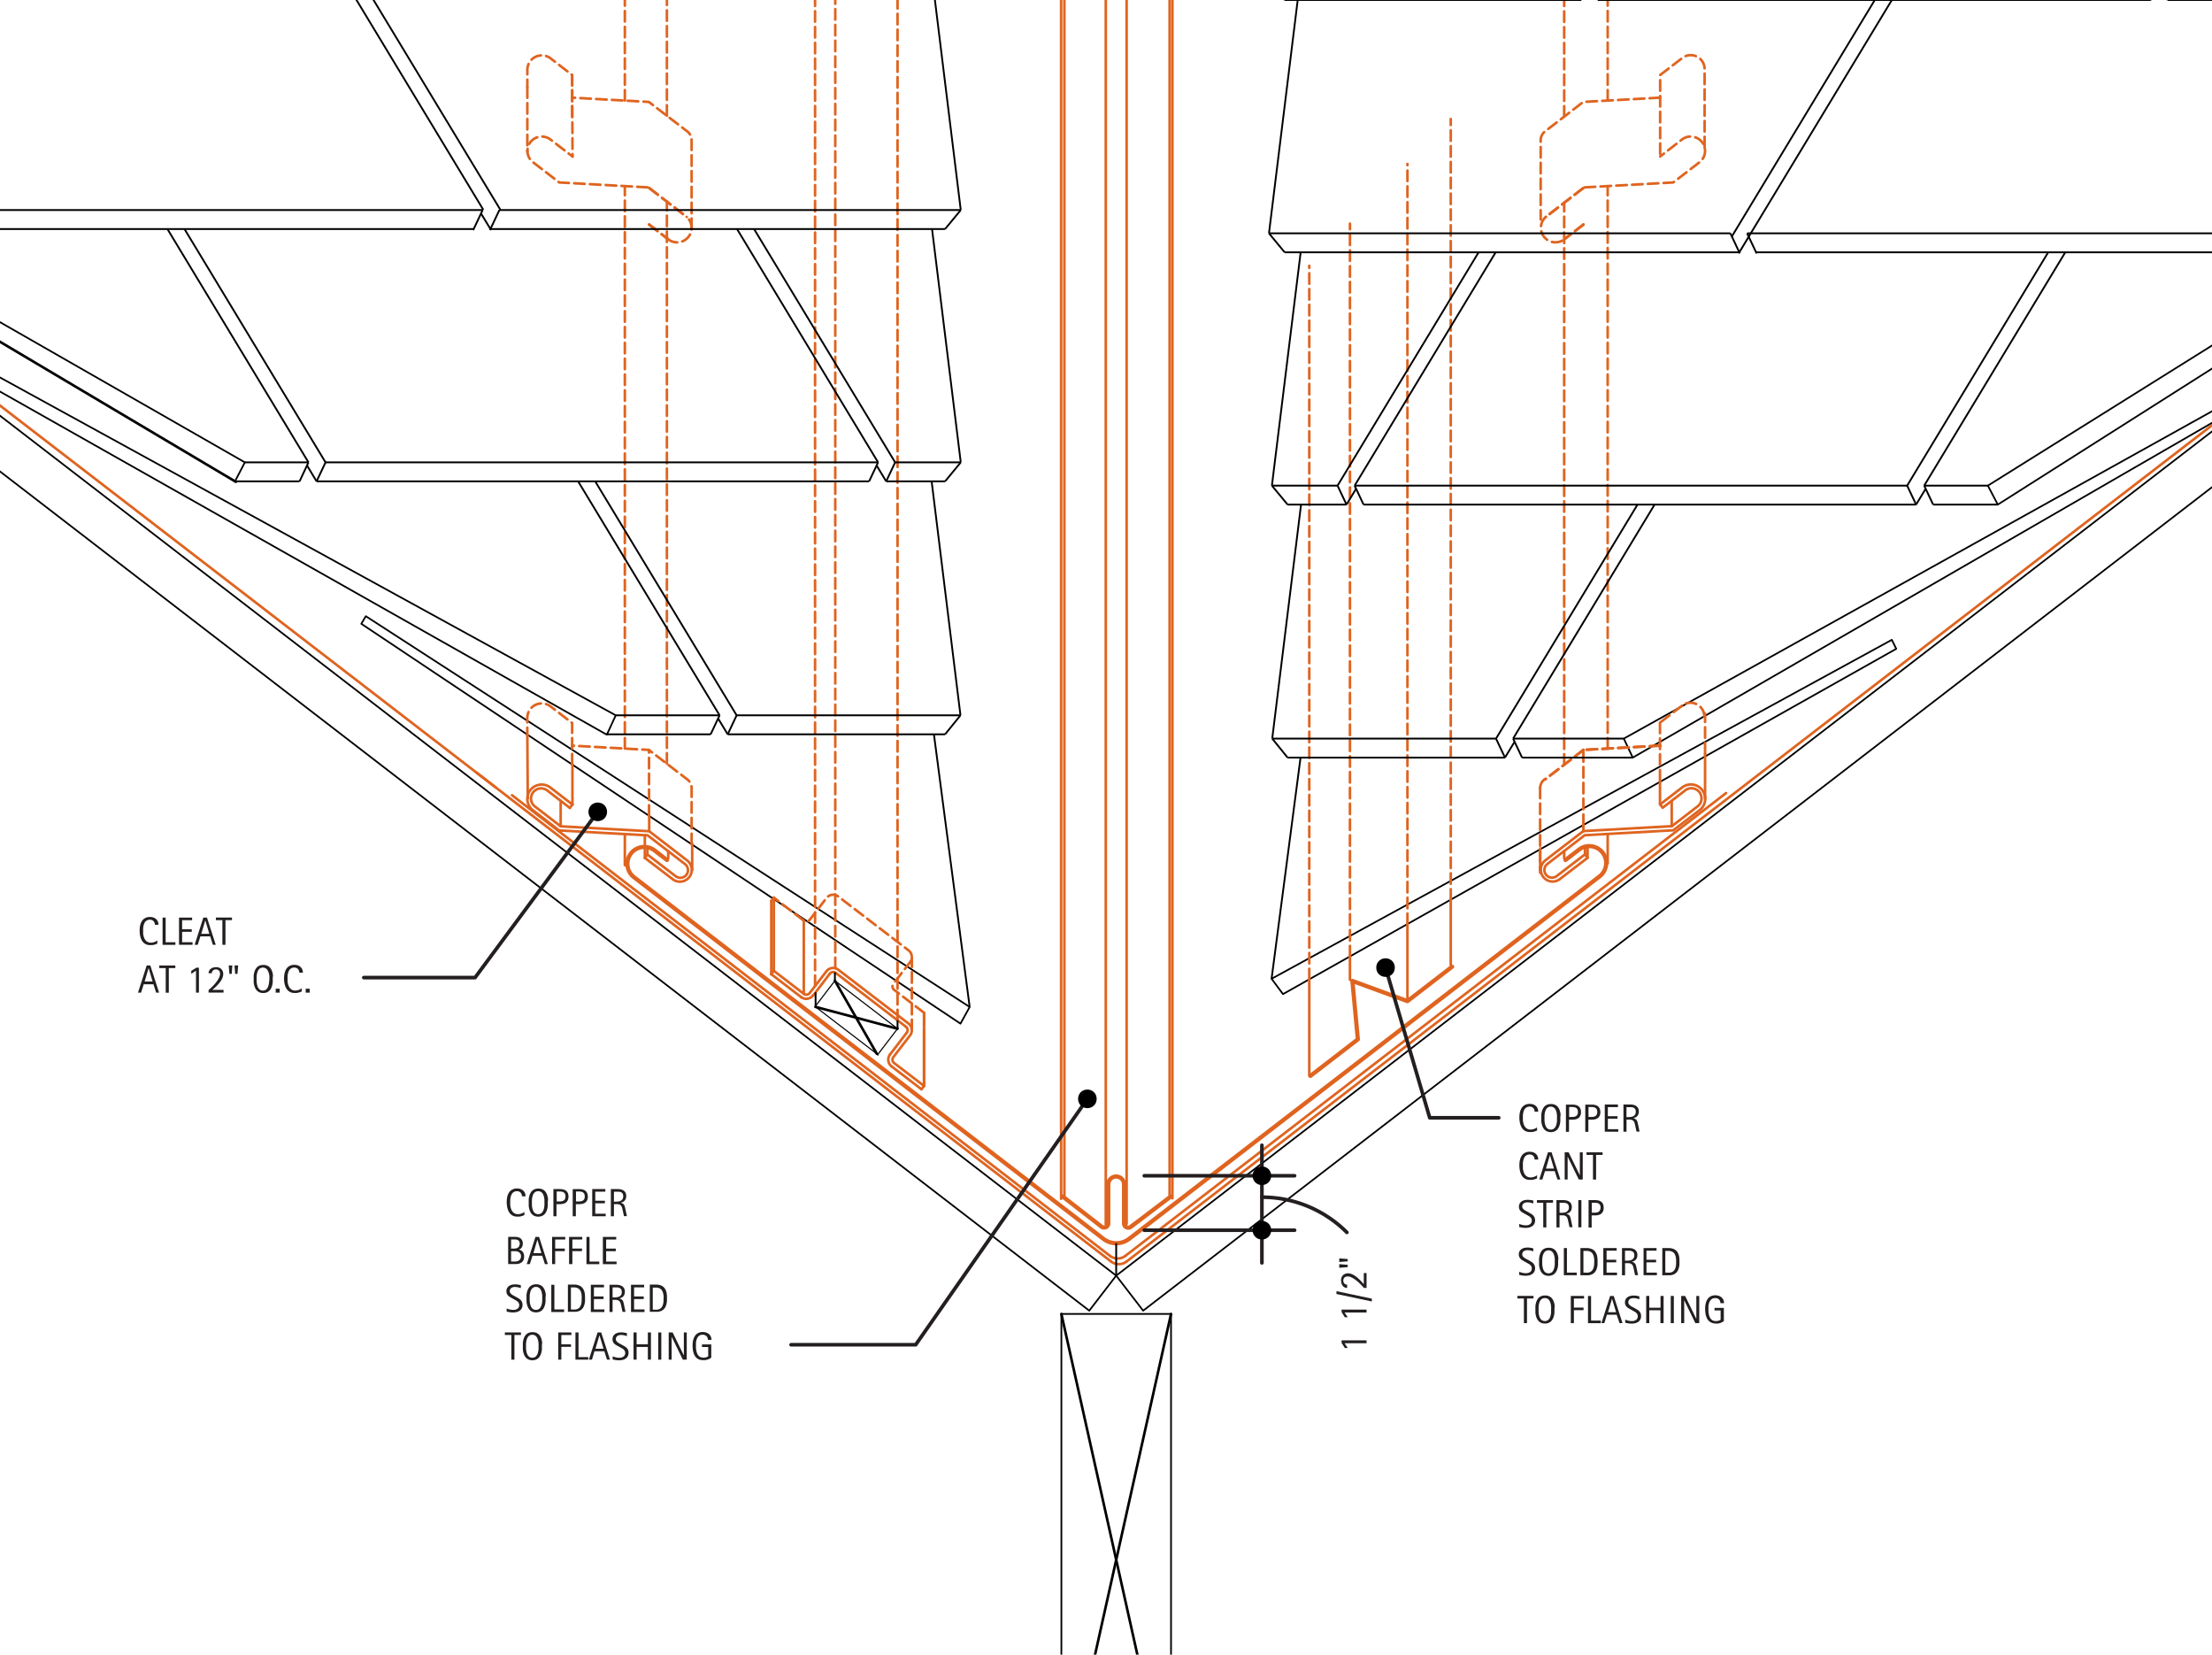 <svg id="62cca8ac-f749-44dc-8d92-e60b4d3d7420" data-name="BASE-OTHER" xmlns="http://www.w3.org/2000/svg" viewBox="0 0 610.24 456.37"><defs><style>.\30 ddd45f0-1355-49da-b9cd-9093559dcaf6,.\34 a2bfd71-9421-4525-8888-bfb9d371fe47,.\35 39520d2-46ac-43d7-91dd-aaa0bb519017,.\35 6a2139e-59c5-45da-8dc7-bdcd3b88b8f3,.\37 2a3db14-4557-40c8-9dab-e679625164b0,.\38 158c80a-3134-49f8-b98f-ce20089e10a1,.\39 1dd7b20-eb13-4f2a-9207-16002ec325c8,.\39 4024dba-661f-484b-8028-c00d476ef23e,.d67d74e5-c5e2-4409-859f-7207c21dc39f{fill:none;}.\35 6a2139e-59c5-45da-8dc7-bdcd3b88b8f3,.\37 2a3db14-4557-40c8-9dab-e679625164b0,.\38 158c80a-3134-49f8-b98f-ce20089e10a1,.\39 1dd7b20-eb13-4f2a-9207-16002ec325c8,.d67d74e5-c5e2-4409-859f-7207c21dc39f{stroke:#000;}.\30 ddd45f0-1355-49da-b9cd-9093559dcaf6,.\34 a2bfd71-9421-4525-8888-bfb9d371fe47,.\35 39520d2-46ac-43d7-91dd-aaa0bb519017,.\35 6a2139e-59c5-45da-8dc7-bdcd3b88b8f3,.\37 2a3db14-4557-40c8-9dab-e679625164b0,.\39 1dd7b20-eb13-4f2a-9207-16002ec325c8,.\39 4024dba-661f-484b-8028-c00d476ef23e,.d67d74e5-c5e2-4409-859f-7207c21dc39f{stroke-linecap:round;stroke-linejoin:round;}.\37 2a3db14-4557-40c8-9dab-e679625164b0{stroke-width:0.47px;}.\35 39520d2-46ac-43d7-91dd-aaa0bb519017,.\39 4024dba-661f-484b-8028-c00d476ef23e,.d67d74e5-c5e2-4409-859f-7207c21dc39f{stroke-width:0.71px;}.\39 1dd7b20-eb13-4f2a-9207-16002ec325c8{stroke-width:0.31px;}.\30 ddd45f0-1355-49da-b9cd-9093559dcaf6,.\35 39520d2-46ac-43d7-91dd-aaa0bb519017,.\39 4024dba-661f-484b-8028-c00d476ef23e{stroke:#df6420;}.\39 4024dba-661f-484b-8028-c00d476ef23e{stroke-dasharray:2.91 1.45;}.\30 ddd45f0-1355-49da-b9cd-9093559dcaf6{stroke-width:1.16px;}.\38 158c80a-3134-49f8-b98f-ce20089e10a1{stroke-miterlimit:10;stroke-width:0.5px;}.f23db405-5aaa-41cf-b5e7-70663e769056{fill:#231f20;}.\34 a2bfd71-9421-4525-8888-bfb9d371fe47{stroke:#231f20;}.\35 6a2139e-59c5-45da-8dc7-bdcd3b88b8f3{stroke-width:2.57px;}</style></defs><title>flashing-valleys.V.equal-slopes-unequal-water</title><g id="15d63394-2a3f-4298-9494-04ac178575ac" data-name="LWPOLYLINE"><rect class="72a3db14-4557-40c8-9dab-e679625164b0" x="292.81" y="362.4" width="30.25" height="135.61"/></g><g id="3964cd91-648a-4a7a-904a-44264255cdd6" data-name="LINE"><line class="d67d74e5-c5e2-4409-859f-7207c21dc39f" x1="292.81" y1="362.4" x2="323.06" y2="498.02"/></g><g id="6c3294af-b439-4967-a1f4-28749065b6ad" data-name="LINE"><line class="d67d74e5-c5e2-4409-859f-7207c21dc39f" x1="323.06" y1="362.4" x2="292.81" y2="498.02"/></g><g id="e475206c-7fbc-498e-8465-785373242f90" data-name="LINE"><line class="d67d74e5-c5e2-4409-859f-7207c21dc39f" x1="65.06" y1="132.89" x2="-65.06" y2="55.64"/></g><g id="3f0de535-168f-4cd0-8e3b-c7818d3c1d86" data-name="LWPOLYLINE"><polyline class="72a3db14-4557-40c8-9dab-e679625164b0" points="681.01 79.86 315.37 361.49 307.93 351.83 681.01 64.48"/></g><g id="078e63b5-b154-4098-b49f-f19d723e99af" data-name="LWPOLYLINE"><polyline class="72a3db14-4557-40c8-9dab-e679625164b0" points="-65.06 79.92 300.5 361.49 307.93 351.83 -65.06 64.55"/></g><g id="b70c5a3f-a493-4acf-8b33-dc12793deffe" data-name="LWPOLYLINE"><polygon class="72a3db14-4557-40c8-9dab-e679625164b0" points="617.38 112.5 450.44 208.95 447.97 203.71 616.45 109.98 617.38 112.5"/></g><g id="5e9dc20a-0bae-4db6-9f64-1b1104ac32df" data-name="LWPOLYLINE"><polyline class="72a3db14-4557-40c8-9dab-e679625164b0" points="681.01 56.75 551.15 139.17 548.41 133.94 681.01 51.07"/></g><g id="de79598b-669b-488e-9540-18b81e66c958" data-name="LWPOLYLINE"><polyline class="72a3db14-4557-40c8-9dab-e679625164b0" points="167.44 202.57 169.87 197.29 -8.08 99.68 -9.45 102.66 167.22 202.53"/></g><g id="b236ca5e-5288-468f-a773-cce8662a25dc" data-name="LWPOLYLINE"><polyline class="72a3db14-4557-40c8-9dab-e679625164b0" points="64.83 132.75 67.55 127.52 -66.11 51.01"/></g><g id="539d1734-816c-4851-b80c-3f9db35ad5c8" data-name="LWPOLYLINE"><polygon class="72a3db14-4557-40c8-9dab-e679625164b0" points="99.68 172.05 264.97 282.33 267.51 277.73 100.92 169.95 99.68 172.05"/></g><g id="9b15f632-0820-4f15-a225-cbcbf82651aa" data-name="LWPOLYLINE"><polygon class="72a3db14-4557-40c8-9dab-e679625164b0" points="521.91 176.47 523.13 178.95 353.95 274.18 350.8 269.95 521.91 176.47"/></g><g id="b961f572-dbd4-4154-b980-103de8da3112" data-name="LINE"><line class="d67d74e5-c5e2-4409-859f-7207c21dc39f" x1="247.61" y1="283.73" x2="225" y2="277.71"/></g><g id="689368e1-55e7-4e02-9bde-8ec53388c142" data-name="LWPOLYLINE"><polyline class="91dd7b20-eb13-4f2a-9207-16002ec325c8" points="242.07 290.95 247.61 283.73 230.33 270.49 224.79 277.72"/></g><g id="053171d8-52d9-4f77-bd9a-37b3fba42121" data-name="LWPOLYLINE"><line class="91dd7b20-eb13-4f2a-9207-16002ec325c8" x1="242.27" y1="290.94" x2="225" y2="277.71"/></g><g id="3bb304c9-55b0-414a-8abc-2ec88120158e" data-name="LINE"><line class="d67d74e5-c5e2-4409-859f-7207c21dc39f" x1="230.33" y1="270.49" x2="241.89" y2="290.62"/></g><g id="64df5d93-b04a-4f20-9a6e-4773a4197710" data-name="LWPOLYLINE"><line class="539520d2-46ac-43d7-91dd-aaa0bb519017" x1="437.26" y1="235.66" x2="437.26" y2="233.74"/></g><g id="67a25d93-025c-4b83-aafa-0aa638629933" data-name="LWPOLYLINE"><line class="539520d2-46ac-43d7-91dd-aaa0bb519017" x1="178.61" y1="235.66" x2="178.61" y2="233.74"/></g><g id="e58d3ed8-ddf9-4a58-9fd0-01188a39b6e8" data-name="LWPOLYLINE"><line class="539520d2-46ac-43d7-91dd-aaa0bb519017" x1="177.9" y1="236.58" x2="177.9" y2="230.36"/></g><g id="b6c8635a-c1ae-460d-a056-9327b3f47969" data-name="LWPOLYLINE"><line class="539520d2-46ac-43d7-91dd-aaa0bb519017" x1="424.91" y1="240" x2="424.91" y2="233.98"/></g><g id="1d66b38d-c567-4f97-a2ac-e22bdb6310ad" data-name="LWPOLYLINE"><line class="94024dba-661f-484b-8028-c00d476ef23e" x1="436.82" y1="227.54" x2="436.82" y2="206.83"/></g><g id="5a3dd667-815d-48fb-9bb3-c16f6b98d444" data-name="LWPOLYLINE"><line class="539520d2-46ac-43d7-91dd-aaa0bb519017" x1="457.95" y1="221.89" x2="457.95" y2="215.5"/></g><g id="0b48d1a6-dd24-4c4a-a510-e3fc613338fb" data-name="LWPOLYLINE"><line class="539520d2-46ac-43d7-91dd-aaa0bb519017" x1="470.39" y1="220.34" x2="470.39" y2="207.85"/></g><g id="2fbc1a12-a3a5-4df6-9f37-a0c684aa7c2d" data-name="LWPOLYLINE"><line class="539520d2-46ac-43d7-91dd-aaa0bb519017" x1="437.97" y1="236.58" x2="437.97" y2="233.62"/></g><g id="1e1afed3-dcad-4621-a59f-a75871c442a6" data-name="LWPOLYLINE"><line class="539520d2-46ac-43d7-91dd-aaa0bb519017" x1="372.42" y1="270.24" x2="372.42" y2="263.79"/></g><g id="bc7a167c-0ab7-4da7-a81e-8b7a440331b8" data-name="LWPOLYLINE"><line class="539520d2-46ac-43d7-91dd-aaa0bb519017" x1="388.28" y1="276.12" x2="388.28" y2="254.86"/></g><g id="9be5f511-9727-4385-b8b0-b1db4c29fb25" data-name="LWPOLYLINE"><line class="539520d2-46ac-43d7-91dd-aaa0bb519017" x1="400.23" y1="266.21" x2="400.23" y2="248.13"/></g><g id="9daa2322-eddc-4f26-92bf-7a445f43dceb" data-name="LWPOLYLINE"><line class="539520d2-46ac-43d7-91dd-aaa0bb519017" x1="157.92" y1="221.89" x2="157.92" y2="210.76"/></g><g id="47176ccf-4bf7-4c90-93c6-480f272f327c" data-name="LWPOLYLINE"><line class="539520d2-46ac-43d7-91dd-aaa0bb519017" x1="145.6" y1="220.23" x2="145.48" y2="202.8"/></g><g id="9acee8a3-77d3-4b3b-9ec1-0ea3c5b6e8ee" data-name="LWPOLYLINE"><line class="539520d2-46ac-43d7-91dd-aaa0bb519017" x1="179.1" y1="229.26" x2="179.1" y2="224.86"/></g><g id="14bc0ec8-701d-4720-b531-f8ef8650535f" data-name="LWPOLYLINE"><line class="94024dba-661f-484b-8028-c00d476ef23e" x1="179.05" y1="225" x2="179.05" y2="206.83"/></g><g id="ec6d3826-6385-4f14-bdc0-386c756d173f" data-name="LWPOLYLINE"><line class="539520d2-46ac-43d7-91dd-aaa0bb519017" x1="190.96" y1="240" x2="190.96" y2="232.67"/></g><g id="a5ceba8c-743c-40de-a755-dc5e24680826" data-name="LWPOLYLINE"><path class="94024dba-661f-484b-8028-c00d476ef23e" d="M190.8,232.85v-15.6a3.12,3.12,0,0,0-1.25-2.33L179,206.83l-21.21-1.18"/></g><g id="b07a5866-7232-4aea-80ec-59895c7e87ee" data-name="LWPOLYLINE"><path class="94024dba-661f-484b-8028-c00d476ef23e" d="M157.84,210.85V199.41l-6.08-4.68a4,4,0,0,0-6.29,3.17v4.9"/></g><g id="84ba5c03-1b66-41ee-b603-4be440bde4b4" data-name="LINE"><line class="539520d2-46ac-43d7-91dd-aaa0bb519017" x1="172.38" y1="230.05" x2="172.38" y2="238.64"/></g><g id="3c493aa7-7500-43e7-8dff-ee90a59e4d65" data-name="LWPOLYLINE"><line class="94024dba-661f-484b-8028-c00d476ef23e" x1="400.23" y1="248.13" x2="400.23" y2="32.82"/></g><g id="c4479eff-f27f-4df7-b486-4055182dbecd" data-name="LWPOLYLINE"><line class="94024dba-661f-484b-8028-c00d476ef23e" x1="388.28" y1="254.86" x2="388.28" y2="45.21"/></g><g id="8c303ccf-96d2-4858-8ea9-dd496af2b093" data-name="LWPOLYLINE"><line class="94024dba-661f-484b-8028-c00d476ef23e" x1="372.42" y1="263.79" x2="372.42" y2="61.67"/></g><g id="8ed18569-438c-4e3c-a008-db54763fdeac" data-name="LWPOLYLINE"><line class="94024dba-661f-484b-8028-c00d476ef23e" x1="361.2" y1="270.1" x2="361.2" y2="73.3"/></g><g id="891e5ad2-b9fa-4184-ae16-e7d1cb047aa1" data-name="LINE"><line class="539520d2-46ac-43d7-91dd-aaa0bb519017" x1="361.2" y1="296.64" x2="361.2" y2="270.1"/></g><g id="b3ea0771-9b1a-45d8-bc9d-9a96ab406eec" data-name="LINE"><line class="539520d2-46ac-43d7-91dd-aaa0bb519017" x1="310.81" y1="337.57" x2="310.81" y2="-85.95"/></g><g id="1e6a0652-3198-4be4-a096-7a340c51faff" data-name="LINE"><line class="539520d2-46ac-43d7-91dd-aaa0bb519017" x1="305.06" y1="337.75" x2="305.06" y2="-85.77"/></g><g id="cd168687-0522-401b-a94a-c148fd9ff2cb" data-name="LINE"><line class="539520d2-46ac-43d7-91dd-aaa0bb519017" x1="322.67" y1="329.73" x2="322.67" y2="-106.04"/></g><g id="90174b52-7da0-4546-a9df-4a8eb74bcdb6" data-name="LINE"><line class="539520d2-46ac-43d7-91dd-aaa0bb519017" x1="323.44" y1="330.5" x2="323.44" y2="-105.3"/></g><g id="1447c9c3-6dd7-498a-9af0-0baaa494c922" data-name="LINE"><line class="539520d2-46ac-43d7-91dd-aaa0bb519017" x1="293.64" y1="330.41" x2="293.64" y2="-105.38"/></g><g id="3e4344f7-f034-4fc6-a2f2-e7c6213c18bb" data-name="LINE"><line class="539520d2-46ac-43d7-91dd-aaa0bb519017" x1="292.74" y1="330.63" x2="292.74" y2="-105.19"/></g><g id="a4da485e-feae-4628-801b-b424ec8dade7" data-name="LWPOLYLINE"><path class="94024dba-661f-484b-8028-c00d476ef23e" d="M458,26.93l-21.21,1.18-10.5,8.09a3.12,3.12,0,0,0-1.25,2.33v22"/></g><g id="7bb85580-951d-4f65-b4fa-c5a05a0b15bf" data-name="LWPOLYLINE"><path class="94024dba-661f-484b-8028-c00d476ef23e" d="M470.26,40.64V19a3.83,3.83,0,0,0-6.16-3L458,20.69V43.11"/></g><g id="d7d9994b-a880-4bdd-b1f4-aab637916369" data-name="LWPOLYLINE"><line class="539520d2-46ac-43d7-91dd-aaa0bb519017" x1="461.19" y1="227.9" x2="461.19" y2="220.87"/></g><g id="b17978b6-bb4a-43fa-946c-d4a7639dbaa0" data-name="LWPOLYLINE"><line class="539520d2-46ac-43d7-91dd-aaa0bb519017" x1="436.82" y1="229.26" x2="436.82" y2="227.54"/></g><g id="30b4a191-ebac-412e-9a10-f7abfa753ad4" data-name="LWPOLYLINE"><line class="539520d2-46ac-43d7-91dd-aaa0bb519017" x1="443.52" y1="238.13" x2="443.52" y2="230.05"/></g><g id="718db10d-e740-46e0-a3ab-b4818db53446" data-name="LWPOLYLINE"><line class="539520d2-46ac-43d7-91dd-aaa0bb519017" x1="431.52" y1="236.72" x2="431.52" y2="234.77"/></g><g id="0bbc2902-6cf4-45b8-9b9a-d75e9674ecdd" data-name="LINE"><line class="94024dba-661f-484b-8028-c00d476ef23e" x1="458.03" y1="205.65" x2="436.82" y2="206.83"/><line class="94024dba-661f-484b-8028-c00d476ef23e" x1="458.03" y1="205.65" x2="436.82" y2="206.83"/><line class="94024dba-661f-484b-8028-c00d476ef23e" x1="458.03" y1="205.65" x2="458.03" y2="205.65"/><line class="94024dba-661f-484b-8028-c00d476ef23e" x1="436.82" y1="206.83" x2="436.82" y2="206.83"/></g><g id="40448c9c-7fb9-45df-a417-c1dc94d801ad" data-name="LINE"><line class="94024dba-661f-484b-8028-c00d476ef23e" x1="436.82" y1="206.83" x2="426.32" y2="214.92"/><line class="94024dba-661f-484b-8028-c00d476ef23e" x1="436.82" y1="206.83" x2="426.32" y2="214.92"/><line class="94024dba-661f-484b-8028-c00d476ef23e" x1="436.82" y1="206.83" x2="436.82" y2="206.83"/><line class="94024dba-661f-484b-8028-c00d476ef23e" x1="426.32" y1="214.92" x2="426.32" y2="214.92"/></g><g id="2b9510ab-f9f6-42b3-ba7b-1a4b028944d9" data-name="ARC"><path class="94024dba-661f-484b-8028-c00d476ef23e" d="M426.14,214.92a3.12,3.12,0,0,0-1.25,2.33"/></g><g id="7d8b3dc2-b135-4bd2-be87-e5cf8bb25a94" data-name="LINE"><line class="94024dba-661f-484b-8028-c00d476ef23e" x1="470.39" y1="207.85" x2="470.39" y2="196.82"/></g><g id="bb2d8276-137a-4f0e-89db-b26ac7fec20c" data-name="ARC"><path class="94024dba-661f-484b-8028-c00d476ef23e" d="M470.19,197.61a3.83,3.83,0,0,0-6.16-3"/></g><g id="c3475618-493f-4257-9704-c1f46b495eb7" data-name="LINE"><line class="94024dba-661f-484b-8028-c00d476ef23e" x1="464.03" y1="194.63" x2="457.95" y2="199.31"/></g><g id="9b2c5d35-0c26-4938-b63d-d4a1166ad3ca" data-name="LINE"><line class="94024dba-661f-484b-8028-c00d476ef23e" x1="457.95" y1="199.31" x2="457.95" y2="215.5"/></g><g id="3f72ad05-6f05-40d3-bcf3-9be98c912ea0" data-name="LINE"><line class="539520d2-46ac-43d7-91dd-aaa0bb519017" x1="157.21" y1="222.82" x2="157.92" y2="221.89"/></g><g id="60e12371-5f8d-4769-808a-f341d65a6314" data-name="LINE"><line class="539520d2-46ac-43d7-91dd-aaa0bb519017" x1="177.9" y1="236.58" x2="178.61" y2="235.66"/></g><g id="01d69797-5cb1-4705-870f-3f4e86ffabae" data-name="LWPOLYLINE"><line class="539520d2-46ac-43d7-91dd-aaa0bb519017" x1="154.68" y1="227.9" x2="154.68" y2="220.87"/></g><g id="df09f9dc-15aa-4ac1-9065-92df21579f16" data-name="LWPOLYLINE"><line class="539520d2-46ac-43d7-91dd-aaa0bb519017" x1="184.35" y1="236.72" x2="184.35" y2="234.77"/></g><g id="3b0f075b-4993-47bb-bfd6-f3f2ce6fa03c" data-name="LWPOLYLINE"><path class="94024dba-661f-484b-8028-c00d476ef23e" d="M157.84,32.13V20.69L151.77,16a4,4,0,0,0-6.29,3.17v4.9"/></g><g id="f36855d2-be74-4089-ab6d-64d3e849e196" data-name="LWPOLYLINE"><path class="94024dba-661f-484b-8028-c00d476ef23e" d="M190.8,63.17V38.53a3.12,3.12,0,0,0-1.25-2.33L179,28.11l-21.21-1.18"/></g><g id="20be26cb-f126-4ab8-993e-c5caf159e519" data-name="LINE"><line class="94024dba-661f-484b-8028-c00d476ef23e" x1="436.71" y1="51.93" x2="426.45" y2="59.83"/><line class="94024dba-661f-484b-8028-c00d476ef23e" x1="436.71" y1="51.93" x2="426.45" y2="59.83"/><line class="94024dba-661f-484b-8028-c00d476ef23e" x1="436.71" y1="51.93" x2="436.71" y2="51.93"/><line class="94024dba-661f-484b-8028-c00d476ef23e" x1="426.45" y1="59.83" x2="426.45" y2="59.83"/></g><g id="a415bc7e-9adb-4a0f-b124-cbaa9572666e" data-name="ARC"><path class="94024dba-661f-484b-8028-c00d476ef23e" d="M426.45,59.83a4,4,0,0,0,5.3,6"/></g><g id="2d7cb743-b305-4da2-9930-1e14c2f3f30d" data-name="LINE"><line class="94024dba-661f-484b-8028-c00d476ef23e" x1="436.82" y1="61.94" x2="431.75" y2="65.84"/><line class="94024dba-661f-484b-8028-c00d476ef23e" x1="436.82" y1="61.94" x2="431.75" y2="65.84"/><line class="94024dba-661f-484b-8028-c00d476ef23e" x1="436.82" y1="61.94" x2="436.82" y2="61.94"/><line class="94024dba-661f-484b-8028-c00d476ef23e" x1="431.75" y1="65.84" x2="431.75" y2="65.84"/></g><g id="fcbaedde-07fb-4864-a60f-044a8b9412eb" data-name="LWPOLYLINE"><path class="94024dba-661f-484b-8028-c00d476ef23e" d="M437.19,51.68l24.43-1.36,7.23-5.57A3.95,3.95,0,1,0,464,38.49L458,43.17"/></g><g id="5a952069-4f67-4277-a0da-2bc6a0e87b7b" data-name="LINE"><line class="94024dba-661f-484b-8028-c00d476ef23e" x1="179.19" y1="51.93" x2="189.45" y2="59.83"/><line class="94024dba-661f-484b-8028-c00d476ef23e" x1="179.19" y1="51.93" x2="189.45" y2="59.83"/><line class="94024dba-661f-484b-8028-c00d476ef23e" x1="179.19" y1="51.93" x2="179.19" y2="51.93"/><line class="94024dba-661f-484b-8028-c00d476ef23e" x1="189.45" y1="59.83" x2="189.45" y2="59.83"/></g><g id="456c727b-528c-4a6c-978f-ed74af07029b" data-name="LWPOLYLINE"><path class="94024dba-661f-484b-8028-c00d476ef23e" d="M178.71,51.68l-24.43-1.36-7.23-5.57a3.95,3.95,0,1,1,4.82-6.26l6.08,4.68"/></g><g id="86a69377-d19c-45a8-908d-9f44b00df469" data-name="ARC"><path class="94024dba-661f-484b-8028-c00d476ef23e" d="M184.15,65.84a4,4,0,0,0,5.3-6"/></g><g id="4b112e96-cbee-4041-a959-e48ca95e0c23" data-name="LINE"><line class="94024dba-661f-484b-8028-c00d476ef23e" x1="179.08" y1="61.94" x2="184.15" y2="65.84"/><line class="94024dba-661f-484b-8028-c00d476ef23e" x1="179.08" y1="61.94" x2="184.15" y2="65.84"/><line class="94024dba-661f-484b-8028-c00d476ef23e" x1="179.08" y1="61.94" x2="179.08" y2="61.94"/><line class="94024dba-661f-484b-8028-c00d476ef23e" x1="184.15" y1="65.84" x2="184.15" y2="65.84"/></g><g id="02a75e76-3a57-4675-ad2e-3e65dbcc1460" data-name="LINE"><line class="94024dba-661f-484b-8028-c00d476ef23e" x1="157.84" y1="20.69" x2="157.95" y2="43.17"/></g><g id="81be913b-e6c7-4682-a490-dd9660d347c8" data-name="LINE"><line class="94024dba-661f-484b-8028-c00d476ef23e" x1="145.48" y1="24.08" x2="145.48" y2="41.78"/></g><g id="4ec64f56-fe59-4738-b59a-bb337606c67b" data-name="LINE"><line class="94024dba-661f-484b-8028-c00d476ef23e" x1="172.38" y1="206.46" x2="172.38" y2="51.33"/></g><g id="c38b342a-14ad-4c86-a12f-cc53589ce481" data-name="LINE"><line class="94024dba-661f-484b-8028-c00d476ef23e" x1="183.98" y1="210.63" x2="183.98" y2="55.62"/></g><g id="ef82f5a8-baaa-448b-af8c-5d5c4c6e8b06" data-name="LINE"><line class="94024dba-661f-484b-8028-c00d476ef23e" x1="172.38" y1="27.74" x2="172.38" y2="-113.51"/></g><g id="35342556-e2e8-4ccf-8a68-a2063cced19c" data-name="LINE"><line class="94024dba-661f-484b-8028-c00d476ef23e" x1="183.98" y1="31.91" x2="183.98" y2="-111.58"/></g><g id="b1e31ace-873e-4783-a840-4a9c1bbe2329" data-name="LINE"><line class="94024dba-661f-484b-8028-c00d476ef23e" x1="424.88" y1="217.25" x2="424.88" y2="240.68"/></g><g id="838f6202-ecd9-4bd0-8f2f-cb5c8439ab3c" data-name="LINE"><line class="94024dba-661f-484b-8028-c00d476ef23e" x1="443.52" y1="206.46" x2="443.52" y2="51.33"/></g><g id="6cdb399d-8f19-4c3f-9c3e-cbc1556a1b75" data-name="LINE"><line class="94024dba-661f-484b-8028-c00d476ef23e" x1="431.52" y1="210.91" x2="431.52" y2="55.93"/></g><g id="f9811fd6-96e3-42c4-9a5c-54da0034d73c" data-name="LINE"><line class="94024dba-661f-484b-8028-c00d476ef23e" x1="443.52" y1="27.73" x2="443.52" y2="-112.9"/></g><g id="8d117ead-84d5-4118-a907-5cd77e9dbea6" data-name="LINE"><line class="94024dba-661f-484b-8028-c00d476ef23e" x1="431.52" y1="32.19" x2="431.52" y2="-112.37"/></g><g id="4e06905b-c5a7-4909-b7fd-a881acf45b26" data-name="LINE"><line class="94024dba-661f-484b-8028-c00d476ef23e" x1="247.61" y1="281.4" x2="247.61" y2="-83.32"/></g><g id="53d8188f-8457-43b6-ac0c-775f1c42da58" data-name="LINE"><line class="94024dba-661f-484b-8028-c00d476ef23e" x1="254.93" y1="279.97" x2="254.92" y2="283.87"/></g><g id="f16f8fd5-0855-4f95-82ee-b4d0dfcaab5e" data-name="LINE"><line class="94024dba-661f-484b-8028-c00d476ef23e" x1="251.56" y1="284.13" x2="251.56" y2="263.91"/></g><g id="685b5af1-833e-4947-bbd9-0c5de0ac9cfd" data-name="LINE"><line class="539520d2-46ac-43d7-91dd-aaa0bb519017" x1="254.92" y1="299.51" x2="254.92" y2="279.33"/></g><g id="47b7b843-8408-4837-8664-dd4f4d082f73" data-name="LINE"><line class="539520d2-46ac-43d7-91dd-aaa0bb519017" x1="254.92" y1="283.87" x2="254.92" y2="299.51"/></g><g id="9f28e320-5e67-4888-855a-fe1ce9ccadc5" data-name="LWPOLYLINE"><path class="94024dba-661f-484b-8028-c00d476ef23e" d="M254.92,279.33L246.67,273a1.16,1.16,0,0,1-.22-1.63l4.62-6a2.33,2.33,0,0,0-.43-3.26l-19.38-14.85a2.33,2.33,0,0,0-3.26.43l-4.62,6a1.16,1.16,0,0,1-1.63.22l-8.26-6.33"/></g><g id="7e461c9f-c15a-4b71-8c92-49a668bba95f" data-name="LINE"><line class="94024dba-661f-484b-8028-c00d476ef23e" x1="224.86" y1="271.95" x2="224.86" y2="-78.64"/></g><g id="feef8fc6-75b4-4e77-931d-6c05d0a4850d" data-name="LINE"><line class="94024dba-661f-484b-8028-c00d476ef23e" x1="230.43" y1="267.01" x2="230.43" y2="-78.08"/></g><g id="1844143d-b330-4f73-a0d8-a12237c3900b" data-name="LINE"><line class="539520d2-46ac-43d7-91dd-aaa0bb519017" x1="221.75" y1="274.09" x2="221.75" y2="253.91"/></g><g id="d4fbb962-11da-456d-a2da-f2f4d062c3c1" data-name="LINE"><line class="539520d2-46ac-43d7-91dd-aaa0bb519017" x1="212.78" y1="268.69" x2="212.78" y2="248.5"/></g><g id="a6adf1f2-32a9-4b02-952c-9896a2664a3d" data-name="LINE"><line class="539520d2-46ac-43d7-91dd-aaa0bb519017" x1="213.49" y1="267.76" x2="213.49" y2="247.58"/></g><g id="81a96fd8-d557-4912-9cc0-25f18448da37" data-name="LINE"><line class="539520d2-46ac-43d7-91dd-aaa0bb519017" x1="213.49" y1="247.58" x2="212.78" y2="248.5"/></g><g id="3021673a-72cc-47c8-9da1-910d73efd139" data-name="LWPOLYLINE"><polyline class="0ddd45f0-1355-49da-b9cd-9093559dcaf6" points="361.51 296.74 374.6 286.66 373.09 270.55 388.28 276.12 400.6 266.63"/></g><g id="7aca006a-9628-401d-b0b7-60db653de908" data-name="LWPOLYLINE"><path class="539520d2-46ac-43d7-91dd-aaa0bb519017" d="M438,236.58l-7.84,6a3.27,3.27,0,0,1-3.9-5.24l10.54-8.12,24.43-1.36,6.95-5.35a2.79,2.79,0,1,0-3.4-4.41l-6.08,4.68-0.71-.92,6.08-4.68a3.95,3.95,0,1,1,4.82,6.26L461.61,229l-24.43,1.36-10.26,7.9a2.1,2.1,0,0,0,2.5,3.39l7.83-6Z"/></g><g id="f750776d-435c-49de-874f-d1b340dee744" data-name="LWPOLYLINE"><path class="539520d2-46ac-43d7-91dd-aaa0bb519017" d="M157.92,221.89l-6.08-4.68a3.95,3.95,0,0,0-4.82,6.26l7.23,5.57,24.43,1.36,10.26,7.9a2.1,2.1,0,0,1-2.5,3.39l-7.83-6"/></g><g id="dd10fe0f-9ea2-464d-8b3f-5c439b2644b4" data-name="LWPOLYLINE"><path class="539520d2-46ac-43d7-91dd-aaa0bb519017" d="M157.21,222.82l-6.08-4.68a2.79,2.79,0,1,0-3.4,4.41l6.95,5.35,24.43,1.36,10.54,8.12a3.27,3.27,0,0,1-3.9,5.24l-7.84-6"/></g><g id="8cd43265-4114-4be4-8e78-6c1297d6c085" data-name="LWPOLYLINE"><path class="0ddd45f0-1355-49da-b9cd-9093559dcaf6" d="M184,237.19l-3.56-2.74a4.66,4.66,0,0,0-5.68,7.38l3.56,2.74,126.08,97.11a5.82,5.82,0,0,0,7.1,0l126.08-97.11,3.56-2.74a4.66,4.66,0,1,0-5.68-7.38l-3.56,2.74"/></g><g id="7f41964b-efbf-4736-8f0b-e6456a9159ea" data-name="LWPOLYLINE"><path class="0ddd45f0-1355-49da-b9cd-9093559dcaf6" d="M293.17,330l10.7,8.31a1.16,1.16,0,0,0,1.88-.92V326.52a2.18,2.18,0,0,1,4.35,0v10.91a1.16,1.16,0,0,0,1.87.93L323,330"/></g><g id="6eca498a-b5dc-4123-af06-5735eb01c19c" data-name="LINE"><line class="539520d2-46ac-43d7-91dd-aaa0bb519017" x1="-58.73" y1="66.62" x2="136.68" y2="217.12"/></g><g id="b1a5c834-931c-4cff-a1e9-bc9df4d55be3" data-name="LINE"><line class="539520d2-46ac-43d7-91dd-aaa0bb519017" x1="131.46" y1="213.1" x2="306.52" y2="347.94"/></g><g id="3ff632c9-a988-4285-9fb3-cea94624571e" data-name="LINE"><line class="539520d2-46ac-43d7-91dd-aaa0bb519017" x1="310.79" y1="347.94" x2="680" y2="63.56"/></g><g id="9d838eee-7be0-4047-9c2d-1c940c3d7a1d" data-name="LINE"><line class="539520d2-46ac-43d7-91dd-aaa0bb519017" x1="310.47" y1="346.37" x2="476.18" y2="218.73"/></g><g id="a544321b-c138-4397-acd1-8e3c48f5930c" data-name="LINE"><line class="539520d2-46ac-43d7-91dd-aaa0bb519017" x1="141.25" y1="219.32" x2="306.21" y2="346.37"/></g><g id="e0abe477-cf9e-44fd-9040-22fd03185531" data-name="ARC"><path class="539520d2-46ac-43d7-91dd-aaa0bb519017" d="M306.21,346.37a3.49,3.49,0,0,0,4.26,0"/></g><g id="9fee0036-e456-412a-9bf7-97571b881bcd" data-name="ARC"><path class="539520d2-46ac-43d7-91dd-aaa0bb519017" d="M306.52,347.94a3.49,3.49,0,0,0,4.26,0"/></g><g id="1dd96942-3fa8-4777-832c-91f118920735" data-name="ARC"><path class="539520d2-46ac-43d7-91dd-aaa0bb519017" d="M250.15,284.82a1.16,1.16,0,0,0-.22-1.63"/></g><g id="4cbc1827-bbb4-4b00-91a9-cb0db7f374a8" data-name="LWPOLYLINE"><path class="539520d2-46ac-43d7-91dd-aaa0bb519017" d="M254.92,299.51l-8.25-6.32a1.16,1.16,0,0,1-.22-1.63l4.62-6a2.33,2.33,0,0,0-.43-3.26l-19.38-14.85a2.33,2.33,0,0,0-3.26.43l-4.62,6a1.16,1.16,0,0,1-1.63.22l-8.26-6.33"/></g><g id="633e68b9-e836-48d9-8ad7-ae4c971e7b22" data-name="LINE"><line class="539520d2-46ac-43d7-91dd-aaa0bb519017" x1="245.53" y1="290.85" x2="250.15" y2="284.82"/></g><g id="c2304cf1-ba1e-4f56-a38e-357e63f83ea3" data-name="LINE"><line class="539520d2-46ac-43d7-91dd-aaa0bb519017" x1="249.94" y1="283.19" x2="230.56" y2="268.34"/></g><g id="3bb6e30f-76cd-4dbd-9ce4-be024e94e562" data-name="LINE"><line class="539520d2-46ac-43d7-91dd-aaa0bb519017" x1="254.21" y1="300.43" x2="245.96" y2="294.11"/></g><g id="f6f18520-40a5-4b2e-a769-3eaf4b7bb679" data-name="ARC"><path class="539520d2-46ac-43d7-91dd-aaa0bb519017" d="M245.53,290.85a2.33,2.33,0,0,0,.43,3.26"/></g><g id="b4aa88fd-fa76-4504-b057-340e890f0b9d" data-name="LINE"><line class="539520d2-46ac-43d7-91dd-aaa0bb519017" x1="254.92" y1="299.51" x2="254.21" y2="300.43"/></g><g id="d60cc63e-83c2-49d8-b6e3-f04dfeb28db4" data-name="LINE"><line class="539520d2-46ac-43d7-91dd-aaa0bb519017" x1="221.04" y1="275.02" x2="212.78" y2="268.69"/></g><g id="48084ea6-a916-45f6-aa38-04f4001d504b" data-name="LINE"><line class="539520d2-46ac-43d7-91dd-aaa0bb519017" x1="213.49" y1="267.76" x2="212.78" y2="268.69"/></g><g id="609dca73-da4d-4782-8cc2-3b4db1ec143d" data-name="LINE"><line class="539520d2-46ac-43d7-91dd-aaa0bb519017" x1="228.93" y1="268.55" x2="224.31" y2="274.59"/></g><g id="f1bf3de0-386c-44ec-8ccd-f760658cff4d" data-name="ARC"><path class="539520d2-46ac-43d7-91dd-aaa0bb519017" d="M221,275a2.33,2.33,0,0,0,3.26-.43"/></g><g id="ead338b0-5bef-42cd-9732-b3705386fe78" data-name="ARC"><path class="539520d2-46ac-43d7-91dd-aaa0bb519017" d="M230.56,268.34a1.16,1.16,0,0,0-1.63.22"/></g><g id="40a665d3-12a1-43d8-90bb-7dd795e8de54" data-name="LINE"><line class="8158c80a-3134-49f8-b98f-ce20089e10a1" x1="417.43" y1="203.71" x2="456.46" y2="139.17"/></g><g id="34ad892e-7b98-4d78-8317-74e233718f50" data-name="LINE"><line class="8158c80a-3134-49f8-b98f-ce20089e10a1" x1="412.72" y1="203.71" x2="451.75" y2="139.17"/></g><g id="4537e18e-b824-4e70-a3fe-fce62195105d" data-name="LINE"><line class="8158c80a-3134-49f8-b98f-ce20089e10a1" x1="355.22" y1="208.95" x2="415.19" y2="208.95"/></g><g id="a26bb090-99d5-4425-85c7-6088e74a8c76" data-name="LINE"><line class="8158c80a-3134-49f8-b98f-ce20089e10a1" x1="355.22" y1="139.17" x2="371.47" y2="139.17"/></g><g id="22705019-66c9-48eb-a301-6b85b8f233f4" data-name="LINE"><line class="8158c80a-3134-49f8-b98f-ce20089e10a1" x1="350.8" y1="269.95" x2="358.79" y2="208.95"/></g><g id="1461813a-7c28-4956-b24a-8a03323edd06" data-name="LINE"><line class="8158c80a-3134-49f8-b98f-ce20089e10a1" x1="354.41" y1="69.59" x2="479.84" y2="69.59"/></g><g id="f5b21b1c-ab5e-4154-b611-09ec79cdceef" data-name="LINE"><line class="8158c80a-3134-49f8-b98f-ce20089e10a1" x1="350.98" y1="203.71" x2="355.22" y2="208.95"/></g><g id="6d2d02c6-638e-422f-875f-8982b683af22" data-name="LINE"><line class="8158c80a-3134-49f8-b98f-ce20089e10a1" x1="350.89" y1="133.94" x2="355.22" y2="139.17"/></g><g id="4b5e1227-dfbb-4d39-be72-40e44975baf9" data-name="LINE"><line class="8158c80a-3134-49f8-b98f-ce20089e10a1" x1="350.98" y1="203.71" x2="358.93" y2="139.17"/></g><g id="ecdaf427-28c9-4dba-ab45-75d989f90ca4" data-name="LINE"><line class="8158c80a-3134-49f8-b98f-ce20089e10a1" x1="350.08" y1="64.35" x2="354.41" y2="69.59"/></g><g id="1642ca3a-332b-4609-b56c-b1f4aed2f8ff" data-name="LINE"><line class="8158c80a-3134-49f8-b98f-ce20089e10a1" x1="354.41" x2="436.2"/></g><g id="764182d8-9961-4cb6-b685-797bda3c9909" data-name="LINE"><line class="8158c80a-3134-49f8-b98f-ce20089e10a1" x1="350.08" y1="-5.24" x2="354.41"/></g><g id="e14d6749-46a8-4b71-8846-8e3390c9496c" data-name="LINE"><line class="8158c80a-3134-49f8-b98f-ce20089e10a1" x1="415.19" y1="208.95" x2="412.72" y2="203.71"/></g><g id="e0d03e4b-59f5-4425-b3c6-bfbd1bef4fba" data-name="LINE"><line class="8158c80a-3134-49f8-b98f-ce20089e10a1" x1="419.9" y1="208.95" x2="417.43" y2="203.71"/></g><g id="5aa95498-6fda-41c1-b381-9a387da745fd" data-name="LINE"><line class="8158c80a-3134-49f8-b98f-ce20089e10a1" x1="415.19" y1="208.95" x2="417.84" y2="204.58"/></g><g id="e5114827-b7e0-41a7-ad1f-fbb4658e5179" data-name="LINE"><line class="8158c80a-3134-49f8-b98f-ce20089e10a1" x1="419.9" y1="208.95" x2="450.44" y2="208.95"/></g><g id="464eff8b-c43f-41c6-9623-a8567c4fdd13" data-name="LINE"><line class="8158c80a-3134-49f8-b98f-ce20089e10a1" x1="528.61" y1="139.17" x2="531.25" y2="134.8"/></g><g id="880fb85a-05df-48c6-831a-bda8bbc01d7a" data-name="LINE"><line class="8158c80a-3134-49f8-b98f-ce20089e10a1" x1="533.31" y1="139.17" x2="530.84" y2="133.94"/></g><g id="a1c6ad5a-9d44-46fa-8137-f7a6ba240764" data-name="LINE"><line class="8158c80a-3134-49f8-b98f-ce20089e10a1" x1="528.61" y1="139.17" x2="526.14" y2="133.94"/></g><g id="f05d9046-4b60-43a4-a78d-f601c288b062" data-name="LINE"><line class="8158c80a-3134-49f8-b98f-ce20089e10a1" x1="526.14" y1="133.94" x2="565.05" y2="69.59"/></g><g id="52a4c72d-ba75-4aeb-b4ae-b3cd151c8205" data-name="LINE"><line class="8158c80a-3134-49f8-b98f-ce20089e10a1" x1="530.84" y1="133.94" x2="569.76" y2="69.59"/></g><g id="05ebfc66-a513-46d4-9178-a39f7ab8d7fc" data-name="LINE"><line class="8158c80a-3134-49f8-b98f-ce20089e10a1" x1="350.89" y1="133.94" x2="358.82" y2="69.59"/></g><g id="806d1c80-15b6-4e49-982b-07136546b03f" data-name="LINE"><line class="8158c80a-3134-49f8-b98f-ce20089e10a1" x1="350.08" y1="64.35" x2="358.01"/></g><g id="89c94260-7893-4853-9497-cd84f0d47daa" data-name="LINE"><line class="8158c80a-3134-49f8-b98f-ce20089e10a1" x1="533.31" y1="139.17" x2="551.15" y2="139.17"/></g><g id="b44e9ec4-f32e-4e54-98c6-f974e043870a" data-name="LINE"><line class="8158c80a-3134-49f8-b98f-ce20089e10a1" x1="369" y1="133.94" x2="407.91" y2="69.59"/></g><g id="98220167-0c36-4a2e-a681-af664d71631d" data-name="LINE"><line class="8158c80a-3134-49f8-b98f-ce20089e10a1" x1="373.71" y1="133.94" x2="412.62" y2="69.59"/></g><g id="bc091bcb-8aee-4952-8194-ef11342bdb70" data-name="LINE"><line class="8158c80a-3134-49f8-b98f-ce20089e10a1" x1="371.47" y1="139.17" x2="369" y2="133.94"/></g><g id="b2388b8a-8220-45d8-a57d-33ec7bb8e6d2" data-name="LINE"><line class="8158c80a-3134-49f8-b98f-ce20089e10a1" x1="376.18" y1="139.17" x2="373.71" y2="133.94"/></g><g id="501d4097-997e-4ac4-89fd-de20184b33b1" data-name="LINE"><line class="8158c80a-3134-49f8-b98f-ce20089e10a1" x1="371.47" y1="139.17" x2="374.11" y2="134.8"/></g><g id="9b330db0-05d4-4cf5-b573-4bec2d59542c" data-name="LINE"><line class="8158c80a-3134-49f8-b98f-ce20089e10a1" x1="479.98" y1="69.9" x2="477.37" y2="64.35"/></g><g id="0f7abd48-08e7-4434-a751-560a41b7540f" data-name="LINE"><line class="8158c80a-3134-49f8-b98f-ce20089e10a1" x1="484.61" y1="69.9" x2="481.99" y2="64.35"/></g><g id="a04513dd-1653-4114-9d7d-c2ef3433eaa4" data-name="LINE"><line class="8158c80a-3134-49f8-b98f-ce20089e10a1" x1="477.73" y1="65.29" x2="517.21"/></g><g id="988f681b-f545-49d4-bcf2-5cca1b92bb80" data-name="LINE"><line class="8158c80a-3134-49f8-b98f-ce20089e10a1" x1="482.43" y1="65.29" x2="521.92"/></g><g id="637e80a4-e03a-4569-9e96-1a5e8f89588f" data-name="LINE"><line class="8158c80a-3134-49f8-b98f-ce20089e10a1" x1="593.34" x2="590.87" y2="-5.24"/></g><g id="ee9da12f-736f-42cf-92af-a6eb2c54f849" data-name="LINE"><line class="8158c80a-3134-49f8-b98f-ce20089e10a1" x1="597.96" x2="595.49" y2="-5.24"/></g><g id="8367cdb8-d308-4409-893f-8be5f96314b0" data-name="LINE"><line class="8158c80a-3134-49f8-b98f-ce20089e10a1" x1="436.2" x2="433.73" y2="-5.24"/></g><g id="a25d9bc8-3238-4105-99ac-4d703c1141f0" data-name="LINE"><line class="8158c80a-3134-49f8-b98f-ce20089e10a1" x1="440.82" x2="438.35" y2="-5.24"/></g><g id="d0c9aaaf-1840-43e5-9d6b-f154e64e241b" data-name="LINE"><line class="8158c80a-3134-49f8-b98f-ce20089e10a1" x1="376.18" y1="139.17" x2="528.61" y2="139.17"/></g><g id="2e92ab74-4c6f-4f3b-9294-fc5209073fff" data-name="LINE"><line class="8158c80a-3134-49f8-b98f-ce20089e10a1" x1="484.46" y1="69.59" x2="642.14" y2="69.59"/></g><g id="ea2205c6-2025-4ad5-867b-ec8b36371c62" data-name="LINE"><line class="8158c80a-3134-49f8-b98f-ce20089e10a1" x1="479.84" y1="69.59" x2="482.43" y2="65.29"/></g><g id="2de97e5a-fd4a-4a61-9af6-1c26b799d5db" data-name="LINE"><line class="8158c80a-3134-49f8-b98f-ce20089e10a1" x1="440.82" x2="593.34"/></g><g id="24a9bf1b-4eaa-41dd-947a-c51a911f1930" data-name="LINE"><line class="8158c80a-3134-49f8-b98f-ce20089e10a1" x1="436.2" x2="438.8" y2="-4.29"/></g><g id="679901c6-810b-40c1-a470-0dc824ae9540" data-name="LINE"><line class="8158c80a-3134-49f8-b98f-ce20089e10a1" x1="597.96" x2="680.2"/></g><g id="c64656e8-bcf2-44b5-b697-40f00ad08460" data-name="LINE"><line class="8158c80a-3134-49f8-b98f-ce20089e10a1" x1="593.34" x2="595.94" y2="-4.29"/></g><g id="41a141bb-36c8-4385-852d-988c48a2d49e" data-name="LINE"><line class="8158c80a-3134-49f8-b98f-ce20089e10a1" x1="135.3" y1="63.17" x2="132.7" y2="58.87"/></g><g id="d55215fc-cfa6-44c9-92a9-0df643e47d1a" data-name="LINE"><line class="8158c80a-3134-49f8-b98f-ce20089e10a1" x1="130.68" y1="63.17" x2="-26.24" y2="63.17"/></g><g id="cf1f3590-ec2e-4d9a-a28b-c060a628d385" data-name="LINE"><line class="8158c80a-3134-49f8-b98f-ce20089e10a1" x1="239.77" y1="132.76" x2="87.34" y2="132.76"/></g><g id="b5c46e1e-d8d4-46b5-b916-131d674dec3f" data-name="LINE"><line class="8158c80a-3134-49f8-b98f-ce20089e10a1" x1="133.34" y1="57.87" x2="94.47" y2="-6.42"/></g><g id="944729ee-2c21-4545-b218-9c87c343e906" data-name="LINE"><line class="8158c80a-3134-49f8-b98f-ce20089e10a1" x1="138.05" y1="57.87" x2="99.17" y2="-6.42"/></g><g id="0b60f5ce-12ab-432f-87a8-882601832853" data-name="LINE"><line class="8158c80a-3134-49f8-b98f-ce20089e10a1" x1="130.53" y1="63.48" x2="133.15" y2="57.93"/></g><g id="1e963dee-0841-4bd5-80ae-0a8d2bd94df7" data-name="LINE"><line class="8158c80a-3134-49f8-b98f-ce20089e10a1" x1="135.15" y1="63.48" x2="137.77" y2="57.93"/></g><g id="d216068a-6811-400e-9140-de32069a6abf" data-name="LINE"><line class="8158c80a-3134-49f8-b98f-ce20089e10a1" x1="244.48" y1="132.76" x2="241.83" y2="128.38"/></g><g id="4f319cf0-55cc-4377-8ed4-62b8471fb14c" data-name="LINE"><line class="8158c80a-3134-49f8-b98f-ce20089e10a1" x1="239.77" y1="132.76" x2="242.24" y2="127.52"/></g><g id="a3b11c4e-051e-405a-8b6b-daed6643110c" data-name="LINE"><line class="8158c80a-3134-49f8-b98f-ce20089e10a1" x1="244.48" y1="132.76" x2="246.95" y2="127.52"/></g><g id="84b246dd-0a65-4eb3-a9d7-80ed3a44ba31" data-name="LINE"><line class="8158c80a-3134-49f8-b98f-ce20089e10a1" x1="242.24" y1="127.52" x2="203.33" y2="63.17"/></g><g id="f14a7d97-b317-4e29-8299-14af56d766df" data-name="LINE"><line class="8158c80a-3134-49f8-b98f-ce20089e10a1" x1="246.95" y1="127.52" x2="208.03" y2="63.17"/></g><g id="83049e8f-2284-4c4a-a596-65dfb6cba751" data-name="LINE"><line class="8158c80a-3134-49f8-b98f-ce20089e10a1" x1="82.64" y1="132.76" x2="64.79" y2="132.76"/></g><g id="c14e572b-ac5e-4618-9cc6-7b42e8129d26" data-name="LINE"><line class="8158c80a-3134-49f8-b98f-ce20089e10a1" x1="265.05" y1="57.93" x2="257.13" y2="-6.42"/></g><g id="df261c75-334d-426e-9bda-30746222e44c" data-name="LINE"><line class="8158c80a-3134-49f8-b98f-ce20089e10a1" x1="265.05" y1="127.52" x2="257.13" y2="63.17"/></g><g id="e506ed9b-8495-4605-b48e-9ee00b0486d7" data-name="LINE"><line class="8158c80a-3134-49f8-b98f-ce20089e10a1" x1="85.1" y1="127.52" x2="46.19" y2="63.17"/></g><g id="ab64ce65-6783-4e33-97a7-21103fd77d7e" data-name="LINE"><line class="8158c80a-3134-49f8-b98f-ce20089e10a1" x1="89.81" y1="127.52" x2="50.9" y2="63.17"/></g><g id="98d7db4a-e6f7-4254-b102-9c505efd0a59" data-name="LINE"><line class="8158c80a-3134-49f8-b98f-ce20089e10a1" x1="87.34" y1="132.76" x2="89.81" y2="127.52"/></g><g id="d3b321c2-bc09-4953-8940-0ccf3ad21d6c" data-name="LINE"><line class="8158c80a-3134-49f8-b98f-ce20089e10a1" x1="82.64" y1="132.76" x2="85.1" y2="127.52"/></g><g id="9ea4f016-bafc-4c19-9895-b42c330507ca" data-name="LINE"><line class="8158c80a-3134-49f8-b98f-ce20089e10a1" x1="87.34" y1="132.76" x2="84.7" y2="128.38"/></g><g id="013a907c-0556-4abf-a322-bd37ba272629" data-name="LINE"><line class="8158c80a-3134-49f8-b98f-ce20089e10a1" x1="196.05" y1="202.53" x2="167.22" y2="202.53"/></g><g id="20772650-114c-4042-b584-c36c999bf6f0" data-name="LINE"><line class="8158c80a-3134-49f8-b98f-ce20089e10a1" x1="200.76" y1="202.53" x2="198.11" y2="198.16"/></g><g id="5a1175df-0338-45a1-ae65-ca0dd1613469" data-name="LINE"><line class="8158c80a-3134-49f8-b98f-ce20089e10a1" x1="196.05" y1="202.53" x2="198.52" y2="197.29"/></g><g id="765594a9-7e9d-465b-beb5-46dda8cbf202" data-name="LINE"><line class="8158c80a-3134-49f8-b98f-ce20089e10a1" x1="200.76" y1="202.53" x2="203.22" y2="197.29"/></g><g id="1f310593-e0d1-4b81-b010-83836ee43614" data-name="LINE"><line class="8158c80a-3134-49f8-b98f-ce20089e10a1" x1="265.05" y1="57.93" x2="260.73" y2="63.17"/></g><g id="c23c357e-514e-4386-a77d-2415f7a3422d" data-name="LINE"><line class="8158c80a-3134-49f8-b98f-ce20089e10a1" x1="264.97" y1="197.29" x2="257.02" y2="132.76"/></g><g id="bfa086cd-14b9-4976-92b6-0c919206a778" data-name="LINE"><line class="8158c80a-3134-49f8-b98f-ce20089e10a1" x1="265.05" y1="127.52" x2="260.73" y2="132.76"/></g><g id="6abb755d-1e24-4599-96ab-8eefe1183060" data-name="LINE"><line class="8158c80a-3134-49f8-b98f-ce20089e10a1" x1="264.97" y1="197.29" x2="260.73" y2="202.53"/></g><g id="b19ce3eb-df5f-4d39-8d8e-d878ca52ff02" data-name="LINE"><line class="8158c80a-3134-49f8-b98f-ce20089e10a1" x1="260.73" y1="63.17" x2="135.3" y2="63.17"/></g><g id="3ce50797-087a-4733-b100-3d13055a83bb" data-name="LINE"><line class="8158c80a-3134-49f8-b98f-ce20089e10a1" x1="267.51" y1="277.73" x2="257.65" y2="202.53"/></g><g id="6f7c506b-4610-47b4-83ea-197fba808586" data-name="LINE"><line class="8158c80a-3134-49f8-b98f-ce20089e10a1" x1="260.73" y1="132.76" x2="244.48" y2="132.76"/></g><g id="2faea7c6-3535-44ea-a85c-d8a23bfd2488" data-name="LINE"><line class="8158c80a-3134-49f8-b98f-ce20089e10a1" x1="260.73" y1="202.53" x2="200.76" y2="202.53"/></g><g id="7513a9f0-22cf-4892-95ba-65f0859ce8e8" data-name="LINE"><line class="8158c80a-3134-49f8-b98f-ce20089e10a1" x1="203.22" y1="197.29" x2="164.2" y2="132.76"/></g><g id="9529dcb1-836c-42a3-ab75-607511879653" data-name="LINE"><line class="8158c80a-3134-49f8-b98f-ce20089e10a1" x1="198.52" y1="197.29" x2="159.49" y2="132.76"/></g><g id="d78b879d-e7ac-444e-93a0-eead4586800c" data-name="LINE"><line class="8158c80a-3134-49f8-b98f-ce20089e10a1" x1="307.93" y1="351.84" x2="307.93" y2="342.88"/></g><g id="5715c2a3-7152-4df5-abd9-a5c23444cfc4" data-name="LINE"><line class="8158c80a-3134-49f8-b98f-ce20089e10a1" x1="264.97" y1="197.29" x2="203.22" y2="197.29"/></g><g id="4250e7c9-60dd-4e8d-97cd-9557a853f2ff" data-name="LINE"><line class="8158c80a-3134-49f8-b98f-ce20089e10a1" x1="198.52" y1="197.29" x2="169.87" y2="197.29"/></g><g id="302722a0-d726-4ca7-94db-e081841fbc7d" data-name="LINE"><line class="8158c80a-3134-49f8-b98f-ce20089e10a1" x1="265.05" y1="127.52" x2="246.95" y2="127.52"/></g><g id="85c26ed7-a419-4c9c-a93e-21f28aaecb0d" data-name="LINE"><line class="8158c80a-3134-49f8-b98f-ce20089e10a1" x1="242.24" y1="127.52" x2="89.81" y2="127.52"/></g><g id="13805505-3535-4814-91ef-9e0406524a34" data-name="LINE"><line class="8158c80a-3134-49f8-b98f-ce20089e10a1" x1="85.1" y1="127.52" x2="67.55" y2="127.52"/></g><g id="ac92b06d-417c-4584-b889-2e3bd7246181" data-name="LINE"><line class="8158c80a-3134-49f8-b98f-ce20089e10a1" x1="133.15" y1="57.93" x2="-23.5" y2="57.93"/></g><g id="55fea7a2-185b-47c7-9cf5-5ea81b7503cf" data-name="LINE"><line class="8158c80a-3134-49f8-b98f-ce20089e10a1" x1="265.05" y1="57.93" x2="137.77" y2="57.93"/></g><g id="cde30591-edf2-4c29-a3d5-81dc481a753b" data-name="LINE"><line class="8158c80a-3134-49f8-b98f-ce20089e10a1" x1="350.98" y1="203.71" x2="412.72" y2="203.71"/></g><g id="b6fa95e5-7f54-4500-9bcf-e8d1cd846a47" data-name="LINE"><line class="8158c80a-3134-49f8-b98f-ce20089e10a1" x1="417.43" y1="203.71" x2="447.97" y2="203.71"/></g><g id="a5329883-74d2-4969-8f5d-53d2a6247a50" data-name="LINE"><line class="8158c80a-3134-49f8-b98f-ce20089e10a1" x1="373.71" y1="133.94" x2="526.14" y2="133.94"/></g><g id="64bc8c42-4b62-4ea3-adad-0128eb2c62c4" data-name="LINE"><line class="8158c80a-3134-49f8-b98f-ce20089e10a1" x1="350.89" y1="133.94" x2="369" y2="133.94"/></g><g id="c6b4349f-3278-4b0f-ab00-2583def3b6b5" data-name="LINE"><line class="8158c80a-3134-49f8-b98f-ce20089e10a1" x1="530.84" y1="133.94" x2="548.41" y2="133.94"/></g><g id="8d5c8e5b-4a6b-4636-8596-c6267e65764a" data-name="LINE"><line class="8158c80a-3134-49f8-b98f-ce20089e10a1" x1="350.08" y1="64.35" x2="477.37" y2="64.35"/></g><g id="997af559-c2e7-4347-b363-8c34b2c1db5c" data-name="LINE"><line class="8158c80a-3134-49f8-b98f-ce20089e10a1" x1="481.99" y1="64.35" x2="639.4" y2="64.35"/></g><g id="0c2485c7-a0c8-4a81-8c6e-60be6ecc3e79" data-name="LINE"><line class="8158c80a-3134-49f8-b98f-ce20089e10a1" x1="247.61" y1="283.73" x2="247.61" y2="281.4"/></g><g id="6c43de58-eb31-4b27-8b42-a2b0380ac301" data-name="LINE"><line class="8158c80a-3134-49f8-b98f-ce20089e10a1" x1="225" y1="277.71" x2="225" y2="273.69"/></g><g id="8701f839-61ef-468a-a8bd-2a3d78d3f4fa" data-name="LINE"><line class="8158c80a-3134-49f8-b98f-ce20089e10a1" x1="230.33" y1="270.49" x2="230.33" y2="268.2"/></g><g id="c22847a8-8029-4952-80f0-4e9f7cf802a2" data-name="TEXT"><path class="f23db405-5aaa-41cf-b5e7-70663e769056" d="M42.73,255.12a1.76,1.76,0,0,0-.09-0.58,1.33,1.33,0,0,0-.27-0.46,1.24,1.24,0,0,0-.43-0.31,1.44,1.44,0,0,0-.58-0.11,1.7,1.7,0,0,0-.72.14,1.59,1.59,0,0,0-.51.37,1.9,1.9,0,0,0-.34.54,3.65,3.65,0,0,0-.2.65,5,5,0,0,0-.1.7c0,0.24,0,.46,0,0.67s0,0.48,0,.73a5,5,0,0,0,.13.74,3.53,3.53,0,0,0,.25.69,2.18,2.18,0,0,0,.4.57,1.77,1.77,0,0,0,.57.39,1.94,1.94,0,0,0,.77.14,2.86,2.86,0,0,0,.95-0.16,2.83,2.83,0,0,0,.84-0.46v0.88l-0.5.2a4.22,4.22,0,0,1-.47.14,3.82,3.82,0,0,1-.48.08l-0.54,0a2.75,2.75,0,0,1-1-.17,2.4,2.4,0,0,1-.75-0.46,2.54,2.54,0,0,1-.54-0.68,4.25,4.25,0,0,1-.35-0.84,5.59,5.59,0,0,1-.19-0.92,7.76,7.76,0,0,1-.06-0.95,7.32,7.32,0,0,1,.06-0.93,4.86,4.86,0,0,1,.19-0.87,3.62,3.62,0,0,1,.35-0.77,2.38,2.38,0,0,1,.53-0.61,2.36,2.36,0,0,1,.74-0.41,3,3,0,0,1,1-.15,2.87,2.87,0,0,1,.92.14,2.08,2.08,0,0,1,.74.42,2,2,0,0,1,.49.68,2.26,2.26,0,0,1,.18.92h-1Z"/><path class="f23db405-5aaa-41cf-b5e7-70663e769056" d="M44.85,260.58v-7.5H45.7v6.8h2.69v0.71H44.85Z"/><path class="f23db405-5aaa-41cf-b5e7-70663e769056" d="M49.39,260.58v-7.5H53v0.71H50.24v2.51h2.66V257H50.24v2.87h2.88v0.71H49.39Z"/><path class="f23db405-5aaa-41cf-b5e7-70663e769056" d="M58.71,260.58L58,258.26H55.28l-0.73,2.32H53.7l2.4-7.5h1l2.42,7.5H58.71Zm-2.08-6.73h0l-1.1,3.71h2.22Z"/><path class="f23db405-5aaa-41cf-b5e7-70663e769056" d="M62.2,253.78v6.8H61.35v-6.8H59.56v-0.71H64v0.71H62.2Z"/></g><g id="faad2115-154a-4731-a72c-db4b0cc23829" data-name="TEXT"><path class="f23db405-5aaa-41cf-b5e7-70663e769056" d="M43.08,273.78l-0.75-2.32H39.65l-0.73,2.32H38.07l2.4-7.5h1l2.42,7.5H43.08ZM41,267h0l-1.1,3.71H42.1Z"/><path class="f23db405-5aaa-41cf-b5e7-70663e769056" d="M46.57,267v6.8H45.72V267H43.93v-0.71h4.44V267H46.57Z"/><path class="f23db405-5aaa-41cf-b5e7-70663e769056" d="M54.07,273.78v-6.06l-1.31.88v-0.82l1.42-.89h0.7v6.89H54.07Z"/><path class="f23db405-5aaa-41cf-b5e7-70663e769056" d="M57.54,273.78v-0.73l0.45-.39,0.51-.48,0.53-.55q0.27-.29.51-0.6t0.46-.62a5.77,5.77,0,0,0,.37-0.63,3.83,3.83,0,0,0,.25-0.62,2,2,0,0,0,.09-0.58,1.5,1.5,0,0,0-.07-0.49,1,1,0,0,0-.22-0.38,1,1,0,0,0-.36-0.25,1.25,1.25,0,0,0-.49-0.09,1.37,1.37,0,0,0-.44.07,1,1,0,0,0-.36.21,1,1,0,0,0-.24.33,1.08,1.08,0,0,0-.09.44H57.54a1.56,1.56,0,0,1,.67-1.27,2.06,2.06,0,0,1,.66-0.3,3,3,0,0,1,.77-0.1,2.2,2.2,0,0,1,.79.13,1.74,1.74,0,0,1,.61.39,1.76,1.76,0,0,1,.4.61,2.1,2.1,0,0,1,.14.78,2.67,2.67,0,0,1-.14.84,4.18,4.18,0,0,1-.37.81,6.27,6.27,0,0,1-.54.77q-0.31.37-.64,0.72t-0.67.65l-0.63.57h3.08v0.74H57.54Z"/><path class="f23db405-5aaa-41cf-b5e7-70663e769056" d="M63.92,268.61H63.29l-0.19-2.34h1Zm1.59,0H64.88l-0.18-2.34h1Z"/><path class="f23db405-5aaa-41cf-b5e7-70663e769056" d="M75.24,270q0,0.45,0,.91a5.72,5.72,0,0,1-.16.89,4,4,0,0,1-.31.81,2.4,2.4,0,0,1-.49.66,2.21,2.21,0,0,1-.71.45,2.88,2.88,0,0,1-1.92,0,2.21,2.21,0,0,1-.71-0.45,2.4,2.4,0,0,1-.49-0.66,4.06,4.06,0,0,1-.31-0.81,5.59,5.59,0,0,1-.16-0.89q0-.46,0-0.91t0-.91a5.52,5.52,0,0,1,.16-0.89,4,4,0,0,1,.31-0.8,2.38,2.38,0,0,1,.49-0.66,2.16,2.16,0,0,1,.71-0.44,2.66,2.66,0,0,1,1-.16,2.62,2.62,0,0,1,1,.16,2.2,2.2,0,0,1,.71.44,2.39,2.39,0,0,1,.49.66,3.91,3.91,0,0,1,.31.8,5.64,5.64,0,0,1,.16.89Q75.24,269.57,75.24,270Zm-0.92,0q0-.29,0-0.64a5.44,5.44,0,0,0-.08-0.7A4.26,4.26,0,0,0,74,268a2.16,2.16,0,0,0-.31-0.58,1.43,1.43,0,0,0-.48-0.4,1.59,1.59,0,0,0-1.36,0,1.46,1.46,0,0,0-.48.4,2.11,2.11,0,0,0-.31.58,4.26,4.26,0,0,0-.18.67,5.52,5.52,0,0,0-.08.7q0,0.35,0,.64t0,0.65a5.73,5.73,0,0,0,.08.7,4.42,4.42,0,0,0,.18.69,2.13,2.13,0,0,0,.31.59,1.48,1.48,0,0,0,.48.41,1.57,1.57,0,0,0,1.36,0,1.43,1.43,0,0,0,.48-0.41A2.21,2.21,0,0,0,74,272a4.37,4.37,0,0,0,.18-0.69,5.68,5.68,0,0,0,.08-0.7C74.31,270.41,74.31,270.2,74.31,270Z"/><path class="f23db405-5aaa-41cf-b5e7-70663e769056" d="M76.06,273.78v-1.09h1.09v1.09H76.06Z"/><path class="f23db405-5aaa-41cf-b5e7-70663e769056" d="M82.57,268.32a1.76,1.76,0,0,0-.09-0.58,1.33,1.33,0,0,0-.27-0.46,1.24,1.24,0,0,0-.43-0.31,1.44,1.44,0,0,0-.58-0.11,1.7,1.7,0,0,0-.72.14,1.59,1.59,0,0,0-.51.37,1.9,1.9,0,0,0-.34.54,3.65,3.65,0,0,0-.2.65,5,5,0,0,0-.1.7c0,0.24,0,.46,0,0.67s0,0.48,0,.73a5,5,0,0,0,.13.74,3.53,3.53,0,0,0,.25.69,2.18,2.18,0,0,0,.4.57,1.77,1.77,0,0,0,.57.39,1.94,1.94,0,0,0,.77.14,2.86,2.86,0,0,0,.95-0.16,2.83,2.83,0,0,0,.84-0.46v0.88l-0.5.2a4.22,4.22,0,0,1-.47.14,3.82,3.82,0,0,1-.48.08l-0.54,0a2.75,2.75,0,0,1-1-.17,2.4,2.4,0,0,1-.75-0.46,2.54,2.54,0,0,1-.54-0.68,4.25,4.25,0,0,1-.35-0.84,5.59,5.59,0,0,1-.19-0.92,7.76,7.76,0,0,1-.06-0.95,7.32,7.32,0,0,1,.06-0.93,4.86,4.86,0,0,1,.19-0.87,3.62,3.62,0,0,1,.35-0.77,2.38,2.38,0,0,1,.53-0.61,2.36,2.36,0,0,1,.74-0.41,3,3,0,0,1,1-.15,2.87,2.87,0,0,1,.92.14,2.08,2.08,0,0,1,.74.42,2,2,0,0,1,.49.68,2.26,2.26,0,0,1,.18.92h-1Z"/><path class="f23db405-5aaa-41cf-b5e7-70663e769056" d="M84.34,273.78v-1.09h1.09v1.09H84.34Z"/></g><g id="335ba593-09cd-4030-a849-5675a9bd97f2" data-name="TEXT"><path class="f23db405-5aaa-41cf-b5e7-70663e769056" d="M377,370.48h-6.06l0.88,1.31H371l-0.89-1.42v-0.7H377v0.81Z"/><path class="f23db405-5aaa-41cf-b5e7-70663e769056" d="M377,362h-6.06l0.88,1.31H371l-0.89-1.42v-0.7H377V362Z"/><path class="f23db405-5aaa-41cf-b5e7-70663e769056" d="M378.46,358.18v0.77l-9.76-2.06v-0.78Z"/><path class="f23db405-5aaa-41cf-b5e7-70663e769056" d="M377,355.22h-0.73l-0.39-.45-0.48-.51-0.55-.53q-0.29-.27-0.6-0.51c-0.21-.16-0.41-0.32-0.62-0.46a5.84,5.84,0,0,0-.63-0.37,3.7,3.7,0,0,0-.62-0.25,2,2,0,0,0-.58-0.09,1.53,1.53,0,0,0-.49.07,1,1,0,0,0-.38.22,1,1,0,0,0-.25.36,1.24,1.24,0,0,0-.09.49,1.36,1.36,0,0,0,.07.44,1,1,0,0,0,.21.36,1,1,0,0,0,.33.24,1.09,1.09,0,0,0,.44.09v0.91a1.56,1.56,0,0,1-1.27-.67,2.06,2.06,0,0,1-.3-0.66,3,3,0,0,1-.1-0.77,2.2,2.2,0,0,1,.13-0.79,1.74,1.74,0,0,1,.39-0.61,1.76,1.76,0,0,1,.61-0.4,2.1,2.1,0,0,1,.78-0.14,2.67,2.67,0,0,1,.84.14,4.18,4.18,0,0,1,.81.37,6.38,6.38,0,0,1,.77.54q0.37,0.31.72,0.64t0.65,0.67l0.57,0.63v-3.08H377v4.13Z"/><path class="f23db405-5aaa-41cf-b5e7-70663e769056" d="M371.81,347.25v0.63l-2.34.18v-1Zm0,1.59v0.63l-2.34.19v-1Z"/></g><g id="130f419f-4b9b-4ca5-a166-da1b2e19db57" data-name="LWPOLYLINE"><polyline class="4a2bfd71-9421-4525-8888-bfb9d371fe47" points="164.91 223.91 131.06 269.63 100.36 269.63"/></g><g id="f796f51c-43e5-4ed2-b0d6-10b091ee900f" data-name="LWPOLYLINE"><polyline class="4a2bfd71-9421-4525-8888-bfb9d371fe47" points="299.98 303.07 252.62 370.89 218.24 370.89"/></g><g id="2ddbee9d-237b-498f-9c4c-391a6ce7b006" data-name="TEXT"><path class="f23db405-5aaa-41cf-b5e7-70663e769056" d="M144.16,359.86a2.06,2.06,0,0,1-.22,1,1.81,1.81,0,0,1-.59.65,2.48,2.48,0,0,1-.84.36,4.47,4.47,0,0,1-1,.11,5.73,5.73,0,0,1-.87-0.07l-0.86-.16v-0.87a5.37,5.37,0,0,0,.9.29,4.17,4.17,0,0,0,.93.11,2.49,2.49,0,0,0,.6-0.07,1.57,1.57,0,0,0,.52-0.23,1.21,1.21,0,0,0,.37-0.4,1.15,1.15,0,0,0,.14-0.59,1.29,1.29,0,0,0-.1-0.54,1.31,1.31,0,0,0-.28-0.4,2.2,2.2,0,0,0-.4-0.31l-0.47-.27-0.66-.37-0.6-.34a2.85,2.85,0,0,1-.52-0.39,1.72,1.72,0,0,1-.36-0.51,1.63,1.63,0,0,1-.14-0.7,1.81,1.81,0,0,1,.2-0.89,1.74,1.74,0,0,1,.54-0.6,2.3,2.3,0,0,1,.77-0.33,3.86,3.86,0,0,1,.9-0.1,5.2,5.2,0,0,1,.78.06l0.78,0.14v0.84a4.58,4.58,0,0,0-.8-0.24,4.21,4.21,0,0,0-.84-0.09,2,2,0,0,0-.52.07,1.42,1.42,0,0,0-.45.2,1,1,0,0,0-.32.36,1.07,1.07,0,0,0-.12.52,0.87,0.87,0,0,0,.12.46,1.49,1.49,0,0,0,.31.36,2.72,2.72,0,0,0,.4.28l0.41,0.23,0.7,0.38,0.62,0.37a2.48,2.48,0,0,1,.5.42,1.86,1.86,0,0,1,.34.55A1.94,1.94,0,0,1,144.16,359.86Z"/><path class="f23db405-5aaa-41cf-b5e7-70663e769056" d="M150.51,358.08q0,0.45,0,.91a5.72,5.72,0,0,1-.16.89,4,4,0,0,1-.31.81,2.4,2.4,0,0,1-.49.66,2.21,2.21,0,0,1-.71.45,2.88,2.88,0,0,1-1.92,0,2.21,2.21,0,0,1-.71-0.45,2.4,2.4,0,0,1-.49-0.66,4.06,4.06,0,0,1-.31-0.81,5.59,5.59,0,0,1-.16-0.89q0-.46,0-0.91t0-.91a5.52,5.52,0,0,1,.16-0.89,4,4,0,0,1,.31-0.8,2.38,2.38,0,0,1,.49-0.66,2.16,2.16,0,0,1,.71-0.44,2.66,2.66,0,0,1,1-.16,2.62,2.62,0,0,1,1,.16,2.2,2.2,0,0,1,.71.44,2.39,2.39,0,0,1,.49.66,3.91,3.91,0,0,1,.31.8,5.64,5.64,0,0,1,.16.89Q150.51,357.64,150.51,358.08Zm-0.92,0q0-.29,0-0.64a5.44,5.44,0,0,0-.08-0.7,4.26,4.26,0,0,0-.18-0.67,2.16,2.16,0,0,0-.31-0.58,1.43,1.43,0,0,0-.48-0.4,1.59,1.59,0,0,0-1.36,0,1.46,1.46,0,0,0-.48.4,2.11,2.11,0,0,0-.31.58,4.26,4.26,0,0,0-.18.67,5.52,5.52,0,0,0-.08.7q0,0.35,0,.64t0,0.65a5.73,5.73,0,0,0,.08.7,4.42,4.42,0,0,0,.18.69,2.13,2.13,0,0,0,.31.59,1.48,1.48,0,0,0,.48.41,1.57,1.57,0,0,0,1.36,0,1.43,1.43,0,0,0,.48-0.41,2.21,2.21,0,0,0,.31-0.59,4.37,4.37,0,0,0,.18-0.69,5.68,5.68,0,0,0,.08-0.7C149.58,358.48,149.59,358.27,149.59,358.08Z"/><path class="f23db405-5aaa-41cf-b5e7-70663e769056" d="M152.09,361.85v-7.5h0.85v6.8h2.69v0.71h-3.54Z"/><path class="f23db405-5aaa-41cf-b5e7-70663e769056" d="M161.4,358.07q0,0.36,0,.72a5.64,5.64,0,0,1-.1.72,4.32,4.32,0,0,1-.2.68,2.65,2.65,0,0,1-.32.6,2.42,2.42,0,0,1-.48.49,2.18,2.18,0,0,1-.66.35,3.19,3.19,0,0,1-.77.17q-0.4,0-.79,0h-1.41v-7.5h1.69a3.54,3.54,0,0,1,1.5.28,2.35,2.35,0,0,1,.94.78,3.1,3.1,0,0,1,.49,1.18A7.42,7.42,0,0,1,161.4,358.07Zm-0.92,0c0-.17,0-0.36,0-0.55a5.1,5.1,0,0,0-.06-0.57,3.85,3.85,0,0,0-.13-0.55,2.27,2.27,0,0,0-.23-0.5,1.67,1.67,0,0,0-.35-0.41,1.69,1.69,0,0,0-.5-0.28,2.37,2.37,0,0,0-.6-0.13l-0.63,0h-0.48v6.09h0.57a5.87,5.87,0,0,0,.65,0,2.15,2.15,0,0,0,.63-0.17,1.5,1.5,0,0,0,.62-0.51,2.41,2.41,0,0,0,.34-0.72,4.1,4.1,0,0,0,.15-0.82Q160.47,358.45,160.47,358.08Z"/><path class="f23db405-5aaa-41cf-b5e7-70663e769056" d="M163,361.85v-7.5h3.63v0.71h-2.78v2.51h2.66v0.71h-2.66v2.87h2.88v0.71H163Z"/><path class="f23db405-5aaa-41cf-b5e7-70663e769056" d="M171.74,361.85l-0.37-1.73a6.66,6.66,0,0,0-.18-0.69,1.47,1.47,0,0,0-.27-0.5,1.07,1.07,0,0,0-.45-0.31,2.06,2.06,0,0,0-.72-0.11H169v3.34h-0.85v-7.5H170a4.15,4.15,0,0,1,.89.09,2.26,2.26,0,0,1,.76.32,1.64,1.64,0,0,1,.53.58,1.82,1.82,0,0,1,.2.89,2.46,2.46,0,0,1-.1.72,1.51,1.51,0,0,1-.29.54,1.62,1.62,0,0,1-.48.38,2.84,2.84,0,0,1-.67.25v0a2,2,0,0,1,.59.24,1.21,1.21,0,0,1,.36.35,1.61,1.61,0,0,1,.2.46q0.07,0.26.14,0.6l0.44,2.05h-0.85Zm-0.21-5.52a1.34,1.34,0,0,0-.16-0.72,1,1,0,0,0-.44-0.38,1.79,1.79,0,0,0-.62-0.15l-0.71,0H169v2.75h0.47a5.14,5.14,0,0,0,.76-0.06,2,2,0,0,0,.67-0.21,1.28,1.28,0,0,0,.48-0.45A1.4,1.4,0,0,0,171.53,356.33Z"/><path class="f23db405-5aaa-41cf-b5e7-70663e769056" d="M174.08,361.85v-7.5h3.63v0.71h-2.78v2.51h2.66v0.71h-2.66v2.87h2.88v0.71h-3.73Z"/><path class="f23db405-5aaa-41cf-b5e7-70663e769056" d="M184,358.07q0,0.36,0,.72a5.64,5.64,0,0,1-.1.72,4.32,4.32,0,0,1-.2.68,2.65,2.65,0,0,1-.32.6,2.42,2.42,0,0,1-.48.49,2.18,2.18,0,0,1-.66.35,3.19,3.19,0,0,1-.77.17q-0.4,0-.79,0h-1.41v-7.5h1.69a3.54,3.54,0,0,1,1.5.28,2.35,2.35,0,0,1,.94.78,3.1,3.1,0,0,1,.49,1.18A7.42,7.42,0,0,1,184,358.07Zm-0.92,0c0-.17,0-0.36,0-0.55A5.1,5.1,0,0,0,183,357a3.85,3.85,0,0,0-.13-0.55,2.27,2.27,0,0,0-.23-0.5,1.67,1.67,0,0,0-.35-0.41,1.69,1.69,0,0,0-.5-0.28,2.37,2.37,0,0,0-.6-0.13l-0.63,0h-0.48v6.09h0.57a5.87,5.87,0,0,0,.65,0,2.15,2.15,0,0,0,.63-0.17,1.5,1.5,0,0,0,.62-0.51,2.41,2.41,0,0,0,.34-0.72,4.1,4.1,0,0,0,.15-0.82Q183.06,358.45,183.06,358.08Z"/></g><g id="70233afa-c3c0-49d4-90c9-5fd03ddc3856" data-name="TEXT"><path class="f23db405-5aaa-41cf-b5e7-70663e769056" d="M141.92,368.25V375h-0.85v-6.8h-1.79v-0.71h4.44v0.71h-1.79Z"/><path class="f23db405-5aaa-41cf-b5e7-70663e769056" d="M149.5,371.28q0,0.45,0,.91a5.72,5.72,0,0,1-.16.89,4,4,0,0,1-.31.81,2.4,2.4,0,0,1-.49.66,2.21,2.21,0,0,1-.71.45,2.88,2.88,0,0,1-1.92,0,2.21,2.21,0,0,1-.71-0.45,2.4,2.4,0,0,1-.49-0.66,4.06,4.06,0,0,1-.31-0.81,5.59,5.59,0,0,1-.16-0.89q0-.46,0-0.91t0-.91a5.52,5.52,0,0,1,.16-0.89,4,4,0,0,1,.31-0.8,2.38,2.38,0,0,1,.49-0.66,2.16,2.16,0,0,1,.71-0.44,2.66,2.66,0,0,1,1-.16,2.62,2.62,0,0,1,1,.16,2.2,2.2,0,0,1,.71.44,2.39,2.39,0,0,1,.49.66,3.91,3.91,0,0,1,.31.8,5.64,5.64,0,0,1,.16.89Q149.5,370.84,149.5,371.28Zm-0.92,0q0-.29,0-0.64a5.44,5.44,0,0,0-.08-0.7,4.26,4.26,0,0,0-.18-0.67,2.16,2.16,0,0,0-.31-0.58,1.43,1.43,0,0,0-.48-0.4,1.59,1.59,0,0,0-1.36,0,1.46,1.46,0,0,0-.48.4,2.11,2.11,0,0,0-.31.58,4.26,4.26,0,0,0-.18.67,5.52,5.52,0,0,0-.08.7q0,0.35,0,.64t0,0.65a5.73,5.73,0,0,0,.08.7,4.42,4.42,0,0,0,.18.69,2.13,2.13,0,0,0,.31.59,1.48,1.48,0,0,0,.48.41,1.57,1.57,0,0,0,1.36,0,1.43,1.43,0,0,0,.48-0.41,2.21,2.21,0,0,0,.31-0.59,4.37,4.37,0,0,0,.18-0.69,5.68,5.68,0,0,0,.08-0.7C148.57,371.68,148.58,371.47,148.58,371.27Z"/><path class="f23db405-5aaa-41cf-b5e7-70663e769056" d="M154.86,368.25v2.51h2.66v0.71h-2.66V375H154v-7.5h3.63v0.71h-2.78Z"/><path class="f23db405-5aaa-41cf-b5e7-70663e769056" d="M158.75,375v-7.5h0.85v6.8h2.69V375h-3.54Z"/><path class="f23db405-5aaa-41cf-b5e7-70663e769056" d="M167.46,375l-0.75-2.32H164L163.31,375h-0.85l2.4-7.5h1l2.42,7.5h-0.84Zm-2.08-6.73h0l-1.1,3.71h2.22Z"/><path class="f23db405-5aaa-41cf-b5e7-70663e769056" d="M173.4,373.06a2.06,2.06,0,0,1-.22,1,1.81,1.81,0,0,1-.59.65,2.48,2.48,0,0,1-.84.36,4.47,4.47,0,0,1-1,.11,5.73,5.73,0,0,1-.87-0.07l-0.86-.16v-0.87a5.37,5.37,0,0,0,.9.29,4.17,4.17,0,0,0,.93.11,2.49,2.49,0,0,0,.6-0.07,1.57,1.57,0,0,0,.52-0.23,1.21,1.21,0,0,0,.37-0.4,1.15,1.15,0,0,0,.14-0.59,1.29,1.29,0,0,0-.1-0.54,1.31,1.31,0,0,0-.28-0.4,2.2,2.2,0,0,0-.4-0.31l-0.47-.27-0.66-.37L170,371a2.85,2.85,0,0,1-.52-0.39,1.72,1.72,0,0,1-.36-0.51,1.63,1.63,0,0,1-.14-0.7,1.81,1.81,0,0,1,.2-0.89,1.74,1.74,0,0,1,.54-0.6,2.3,2.3,0,0,1,.77-0.33,3.86,3.86,0,0,1,.9-0.1,5.2,5.2,0,0,1,.78.06l0.78,0.14v0.84a4.58,4.58,0,0,0-.8-0.24,4.21,4.21,0,0,0-.84-0.09,2,2,0,0,0-.52.07,1.42,1.42,0,0,0-.45.2,1,1,0,0,0-.32.36,1.07,1.07,0,0,0-.12.52,0.87,0.87,0,0,0,.12.46,1.49,1.49,0,0,0,.31.36,2.72,2.72,0,0,0,.4.28l0.41,0.23,0.7,0.38,0.62,0.37a2.48,2.48,0,0,1,.5.42,1.86,1.86,0,0,1,.34.55A1.94,1.94,0,0,1,173.4,373.06Z"/><path class="f23db405-5aaa-41cf-b5e7-70663e769056" d="M178.73,375V371.5h-3.1V375h-0.85v-7.5h0.85v3.25h3.1v-3.25h0.85V375h-0.85Z"/><path class="f23db405-5aaa-41cf-b5e7-70663e769056" d="M181.59,375v-7.5h0.85V375h-0.85Z"/><path class="f23db405-5aaa-41cf-b5e7-70663e769056" d="M188.37,375l-3.08-6.32h0V375h-0.81v-7.5h1.09l3.09,6.34h0v-6.34h0.8V375h-1.09Z"/><path class="f23db405-5aaa-41cf-b5e7-70663e769056" d="M195.3,369.59a1.7,1.7,0,0,0-.1-0.6,1.3,1.3,0,0,0-.29-0.46,1.24,1.24,0,0,0-.45-0.29,1.85,1.85,0,0,0-1.29,0,1.58,1.58,0,0,0-.5.35,1.91,1.91,0,0,0-.35.51,3.13,3.13,0,0,0-.21.61,4.59,4.59,0,0,0-.11.66q0,0.34,0,.65c0,0.23,0,.47,0,0.73a5.89,5.89,0,0,0,.1.77,4.25,4.25,0,0,0,.21.73,2.17,2.17,0,0,0,.36.61,1.64,1.64,0,0,0,.55.42,1.75,1.75,0,0,0,.77.16l0.35,0,0.38-.07a2.23,2.23,0,0,0,.36-0.12,1.09,1.09,0,0,0,.3-0.19v-2.54h-1.72V370.8h2.56v3.64a2.37,2.37,0,0,1-.47.31,3.63,3.63,0,0,1-.56.23,4.24,4.24,0,0,1-.58.14,3.43,3.43,0,0,1-.56,0A3.17,3.17,0,0,1,193,375a2.49,2.49,0,0,1-.8-0.45,2.44,2.44,0,0,1-.55-0.68,4,4,0,0,1-.35-0.85,5.71,5.71,0,0,1-.18-1,9.63,9.63,0,0,1-.05-1,6.66,6.66,0,0,1,.06-0.9,4.61,4.61,0,0,1,.2-0.85,3.6,3.6,0,0,1,.35-0.75,2.31,2.31,0,0,1,1.25-1,2.91,2.91,0,0,1,.94-0.14,3,3,0,0,1,.93.14,2.25,2.25,0,0,1,.77.42,2,2,0,0,1,.52.68,2.15,2.15,0,0,1,.19.93h-1Z"/></g><g id="456ee3c7-8008-4696-8a92-e69e48699ae6" data-name="TEXT"><path class="f23db405-5aaa-41cf-b5e7-70663e769056" d="M144.59,346.61a2.16,2.16,0,0,1-.19.94,1.72,1.72,0,0,1-.51.63,2.1,2.1,0,0,1-.76.35,3.9,3.9,0,0,1-.94.11h-2v-7.5h2a2.78,2.78,0,0,1,.81.11,1.81,1.81,0,0,1,.65.35,1.58,1.58,0,0,1,.43.58,2,2,0,0,1,.15.81,2.13,2.13,0,0,1-.07.55,1.7,1.7,0,0,1-.2.47,1.51,1.51,0,0,1-.34.38,1.6,1.6,0,0,1-.48.26v0a1.82,1.82,0,0,1,1.11.67A2.17,2.17,0,0,1,144.59,346.61Zm-1.2-3.57a1.33,1.33,0,0,0-.12-0.6,0.92,0.92,0,0,0-.32-0.37,1.25,1.25,0,0,0-.47-0.18,3.2,3.2,0,0,0-.58-0.05H141v2.53h0.73a3.11,3.11,0,0,0,.63-0.06,1.37,1.37,0,0,0,.51-0.21,1,1,0,0,0,.34-0.41A1.53,1.53,0,0,0,143.39,343Zm0.35,3.48a1.48,1.48,0,0,0-.12-0.62,1.23,1.23,0,0,0-.35-0.45,1.49,1.49,0,0,0-.51-0.27,2.1,2.1,0,0,0-.63-0.09H141v2.85h1a3,3,0,0,0,.66-0.07,1.55,1.55,0,0,0,.54-0.24,1.16,1.16,0,0,0,.37-0.44A1.49,1.49,0,0,0,143.74,346.53Z"/><path class="f23db405-5aaa-41cf-b5e7-70663e769056" d="M150.33,348.65l-0.75-2.31H146.9l-0.73,2.31h-0.85l2.4-7.5h1l2.42,7.5h-0.84Zm-2.08-6.73h0l-1.1,3.71h2.22Z"/><path class="f23db405-5aaa-41cf-b5e7-70663e769056" d="M153.16,341.85v2.51h2.66v0.71h-2.66v3.58h-0.85v-7.5h3.63v0.71h-2.78Z"/><path class="f23db405-5aaa-41cf-b5e7-70663e769056" d="M157.9,341.85v2.51h2.66v0.71H157.9v3.58H157v-7.5h3.63v0.71H157.9Z"/><path class="f23db405-5aaa-41cf-b5e7-70663e769056" d="M161.79,348.65v-7.5h0.85v6.8h2.69v0.71h-3.54Z"/><path class="f23db405-5aaa-41cf-b5e7-70663e769056" d="M166.32,348.65v-7.5H170v0.71h-2.78v2.51h2.66v0.71h-2.66v2.87h2.88v0.71h-3.73Z"/></g><g id="257885b9-fb80-49e3-a560-13a684ec009f" data-name="TEXT"><path class="f23db405-5aaa-41cf-b5e7-70663e769056" d="M144,330a1.76,1.76,0,0,0-.09-0.58,1.33,1.33,0,0,0-.27-0.46,1.24,1.24,0,0,0-.43-0.31,1.44,1.44,0,0,0-.58-0.11,1.7,1.7,0,0,0-.72.14,1.59,1.59,0,0,0-.51.37,1.9,1.9,0,0,0-.34.54,3.65,3.65,0,0,0-.2.65,5,5,0,0,0-.1.7c0,0.24,0,.46,0,0.67s0,0.48,0,.73a5,5,0,0,0,.13.74,3.53,3.53,0,0,0,.25.69,2.18,2.18,0,0,0,.4.57,1.77,1.77,0,0,0,.57.39,1.94,1.94,0,0,0,.77.14,2.86,2.86,0,0,0,.95-0.16,2.83,2.83,0,0,0,.84-0.46v0.88l-0.5.2a4.22,4.22,0,0,1-.47.14,3.82,3.82,0,0,1-.48.08l-0.54,0a2.75,2.75,0,0,1-1-.17,2.4,2.4,0,0,1-.75-0.46,2.54,2.54,0,0,1-.54-0.68,4.25,4.25,0,0,1-.35-0.84,5.59,5.59,0,0,1-.19-0.92,7.76,7.76,0,0,1-.06-0.95,7.32,7.32,0,0,1,.06-0.93,4.86,4.86,0,0,1,.19-0.87,3.62,3.62,0,0,1,.35-0.77,2.38,2.38,0,0,1,.53-0.61,2.36,2.36,0,0,1,.74-0.41,3,3,0,0,1,1-.15,2.87,2.87,0,0,1,.92.14,2.08,2.08,0,0,1,.74.42,2,2,0,0,1,.49.68,2.26,2.26,0,0,1,.18.92h-1Z"/><path class="f23db405-5aaa-41cf-b5e7-70663e769056" d="M151.12,331.68q0,0.45,0,.91a5.72,5.72,0,0,1-.16.89,4,4,0,0,1-.31.81,2.4,2.4,0,0,1-.49.66,2.21,2.21,0,0,1-.71.45,2.88,2.88,0,0,1-1.92,0,2.21,2.21,0,0,1-.71-0.45,2.4,2.4,0,0,1-.49-0.66,4.06,4.06,0,0,1-.31-0.81,5.59,5.59,0,0,1-.16-0.89q0-.46,0-0.91t0-.91a5.52,5.52,0,0,1,.16-0.89,4,4,0,0,1,.31-0.8,2.38,2.38,0,0,1,.49-0.66,2.16,2.16,0,0,1,.71-0.44,2.66,2.66,0,0,1,1-.16,2.62,2.62,0,0,1,1,.16,2.2,2.2,0,0,1,.71.44,2.39,2.39,0,0,1,.49.66,3.91,3.91,0,0,1,.31.8,5.64,5.64,0,0,1,.16.89Q151.12,331.24,151.12,331.68Zm-0.92,0q0-.29,0-0.64a5.44,5.44,0,0,0-.08-0.7,4.26,4.26,0,0,0-.18-0.67,2.16,2.16,0,0,0-.31-0.58,1.43,1.43,0,0,0-.48-0.4,1.59,1.59,0,0,0-1.36,0,1.46,1.46,0,0,0-.48.4,2.11,2.11,0,0,0-.31.58,4.26,4.26,0,0,0-.18.67,5.52,5.52,0,0,0-.08.7q0,0.35,0,.64t0,0.65a5.73,5.73,0,0,0,.08.7,4.42,4.42,0,0,0,.18.69,2.13,2.13,0,0,0,.31.59,1.48,1.48,0,0,0,.48.41,1.57,1.57,0,0,0,1.36,0,1.43,1.43,0,0,0,.48-0.41,2.21,2.21,0,0,0,.31-0.59,4.37,4.37,0,0,0,.18-0.69,5.68,5.68,0,0,0,.08-0.7C150.19,332.08,150.2,331.87,150.2,331.68Z"/><path class="f23db405-5aaa-41cf-b5e7-70663e769056" d="M156.83,330a2.33,2.33,0,0,1-.18,1,1.66,1.66,0,0,1-.49.64,2,2,0,0,1-.75.36,3.77,3.77,0,0,1-1,.11h-0.89v3.35h-0.85v-7.5h1.74a4.09,4.09,0,0,1,1,.11,2,2,0,0,1,.75.35,1.6,1.6,0,0,1,.49.64A2.44,2.44,0,0,1,156.83,330ZM156,330a1.65,1.65,0,0,0-.13-0.71,1,1,0,0,0-.36-0.42,1.42,1.42,0,0,0-.54-0.2,4.11,4.11,0,0,0-.68-0.05h-0.71v2.74h0.91a2.43,2.43,0,0,0,.63-0.08,1.21,1.21,0,0,0,.48-0.24,1.08,1.08,0,0,0,.3-0.42A1.64,1.64,0,0,0,156,330Z"/><path class="f23db405-5aaa-41cf-b5e7-70663e769056" d="M162.17,330a2.33,2.33,0,0,1-.18,1,1.66,1.66,0,0,1-.49.64,2,2,0,0,1-.75.36,3.77,3.77,0,0,1-1,.11h-0.89v3.35H158v-7.5h1.74a4.09,4.09,0,0,1,1,.11,2,2,0,0,1,.75.35,1.6,1.6,0,0,1,.49.64A2.44,2.44,0,0,1,162.17,330Zm-0.85,0a1.65,1.65,0,0,0-.13-0.71,1,1,0,0,0-.36-0.42,1.42,1.42,0,0,0-.54-0.2,4.11,4.11,0,0,0-.68-0.05h-0.71v2.74h0.91a2.43,2.43,0,0,0,.63-0.08,1.21,1.21,0,0,0,.48-0.24,1.08,1.08,0,0,0,.3-0.42A1.64,1.64,0,0,0,161.32,330Z"/><path class="f23db405-5aaa-41cf-b5e7-70663e769056" d="M163.38,335.45v-7.5H167v0.71h-2.78v2.51h2.66v0.71h-2.66v2.87h2.88v0.71h-3.73Z"/><path class="f23db405-5aaa-41cf-b5e7-70663e769056" d="M172.14,335.45l-0.37-1.73a6.66,6.66,0,0,0-.18-0.69,1.47,1.47,0,0,0-.27-0.5,1.07,1.07,0,0,0-.45-0.31,2.06,2.06,0,0,0-.72-0.11h-0.78v3.34h-0.85v-7.5h1.86a4.15,4.15,0,0,1,.89.09,2.26,2.26,0,0,1,.76.32,1.64,1.64,0,0,1,.53.58,1.82,1.82,0,0,1,.2.89,2.46,2.46,0,0,1-.1.72,1.51,1.51,0,0,1-.29.54,1.62,1.62,0,0,1-.48.38,2.84,2.84,0,0,1-.67.25v0a2,2,0,0,1,.59.24,1.21,1.21,0,0,1,.36.35,1.61,1.61,0,0,1,.2.46q0.07,0.26.14,0.6l0.44,2.05h-0.85Zm-0.21-5.52a1.34,1.34,0,0,0-.16-0.72,1,1,0,0,0-.44-0.38,1.79,1.79,0,0,0-.62-0.15l-0.71,0h-0.63v2.75h0.47a5.14,5.14,0,0,0,.76-0.06,2,2,0,0,0,.67-0.21,1.28,1.28,0,0,0,.48-0.45A1.4,1.4,0,0,0,171.93,329.93Z"/></g><g id="bbc749f0-f7c2-4dff-bedb-6080626f9b83" data-name="LINE"><line class="4a2bfd71-9421-4525-8888-bfb9d371fe47" x1="315.68" y1="339.3" x2="357.15" y2="339.3"/></g><g id="90901244-8cb9-4a2b-a2b2-6db04266ed21" data-name="LINE"><line class="4a2bfd71-9421-4525-8888-bfb9d371fe47" x1="315.68" y1="324.28" x2="357.15" y2="324.28"/></g><g id="86b17cc7-44cb-47ce-a5ef-754b89ff6195" data-name="ARC"><path class="4a2bfd71-9421-4525-8888-bfb9d371fe47" d="M371.57,339.9a33.14,33.14,0,0,0-23.44-9.71"/></g><g id="641a7f43-2c0d-442f-bc77-ad822b1bb535" data-name="LINE"><line class="4a2bfd71-9421-4525-8888-bfb9d371fe47" x1="348.13" y1="315.87" x2="348.13" y2="348.31"/></g><g id="bcefbdef-5e21-41ad-8d97-741f0af50c43" data-name="TEXT"><path class="f23db405-5aaa-41cf-b5e7-70663e769056" d="M421.26,358.13v6.8h-0.85v-6.8h-1.79v-0.71h4.44v0.71h-1.79Z"/><path class="f23db405-5aaa-41cf-b5e7-70663e769056" d="M428.84,361.16q0,0.45,0,.91a5.72,5.72,0,0,1-.16.89,4,4,0,0,1-.31.81,2.39,2.39,0,0,1-.49.66,2.21,2.21,0,0,1-.71.45,2.88,2.88,0,0,1-1.92,0,2.21,2.21,0,0,1-.71-0.45,2.41,2.41,0,0,1-.49-0.66,4.09,4.09,0,0,1-.31-0.81,5.59,5.59,0,0,1-.16-0.89c0-.31,0-0.61,0-0.91s0-.61,0-0.91a5.52,5.52,0,0,1,.16-0.89,4,4,0,0,1,.31-0.8,2.38,2.38,0,0,1,.49-0.66,2.16,2.16,0,0,1,.71-0.44,2.66,2.66,0,0,1,1-.16,2.62,2.62,0,0,1,1,.16,2.2,2.2,0,0,1,.71.44,2.38,2.38,0,0,1,.49.66,3.88,3.88,0,0,1,.31.8,5.64,5.64,0,0,1,.16.89Q428.84,360.72,428.84,361.16Zm-0.92,0q0-.29,0-0.64a5.43,5.43,0,0,0-.08-0.7,4.32,4.32,0,0,0-.18-0.67,2.16,2.16,0,0,0-.31-0.58,1.43,1.43,0,0,0-.48-0.4,1.59,1.59,0,0,0-1.36,0,1.46,1.46,0,0,0-.48.4,2.12,2.12,0,0,0-.31.58,4.21,4.21,0,0,0-.18.67,5.44,5.44,0,0,0-.08.7c0,0.23,0,.45,0,0.64s0,0.41,0,.65a5.64,5.64,0,0,0,.08.7,4.37,4.37,0,0,0,.18.69,2.13,2.13,0,0,0,.31.59,1.48,1.48,0,0,0,.48.41,1.57,1.57,0,0,0,1.36,0,1.44,1.44,0,0,0,.48-0.41,2.21,2.21,0,0,0,.31-0.59,4.43,4.43,0,0,0,.18-0.69,5.68,5.68,0,0,0,.08-0.7C427.91,361.56,427.91,361.35,427.91,361.15Z"/><path class="f23db405-5aaa-41cf-b5e7-70663e769056" d="M434.2,358.13v2.51h2.66v0.71H434.2v3.58h-0.85v-7.5H437v0.71H434.2Z"/><path class="f23db405-5aaa-41cf-b5e7-70663e769056" d="M438.09,364.93v-7.5h0.85v6.8h2.69v0.71h-3.54Z"/><path class="f23db405-5aaa-41cf-b5e7-70663e769056" d="M446.8,364.93L446,362.61h-2.68l-0.73,2.32H441.8l2.39-7.5h1l2.42,7.5H446.8Zm-2.08-6.73h0l-1.1,3.71h2.22Z"/><path class="f23db405-5aaa-41cf-b5e7-70663e769056" d="M452.74,362.94a2.07,2.07,0,0,1-.22,1,1.82,1.82,0,0,1-.59.65,2.48,2.48,0,0,1-.84.36,4.47,4.47,0,0,1-1,.11,5.72,5.72,0,0,1-.87-0.07l-0.86-.16v-0.87a5.35,5.35,0,0,0,.9.29,4.17,4.17,0,0,0,.93.11,2.49,2.49,0,0,0,.6-0.07,1.56,1.56,0,0,0,.52-0.23,1.21,1.21,0,0,0,.37-0.4,1.15,1.15,0,0,0,.14-0.59,1.28,1.28,0,0,0-.1-0.54,1.3,1.3,0,0,0-.28-0.4,2.2,2.2,0,0,0-.4-0.31l-0.47-.27-0.66-.37-0.6-.34a2.85,2.85,0,0,1-.52-0.39,1.71,1.71,0,0,1-.36-0.51,1.63,1.63,0,0,1-.14-0.7,1.81,1.81,0,0,1,.2-0.89,1.75,1.75,0,0,1,.54-0.6,2.3,2.3,0,0,1,.77-0.33,3.85,3.85,0,0,1,.9-0.1,5.2,5.2,0,0,1,.78.06l0.78,0.14v0.84a4.56,4.56,0,0,0-.8-0.24,4.22,4.22,0,0,0-.84-0.09,2,2,0,0,0-.52.07,1.42,1.42,0,0,0-.45.2,1,1,0,0,0-.32.36,1.08,1.08,0,0,0-.12.52,0.87,0.87,0,0,0,.12.46,1.48,1.48,0,0,0,.31.36,2.73,2.73,0,0,0,.4.28l0.41,0.23,0.7,0.38,0.62,0.37a2.47,2.47,0,0,1,.5.42,1.88,1.88,0,0,1,.34.55A1.94,1.94,0,0,1,452.74,362.94Z"/><path class="f23db405-5aaa-41cf-b5e7-70663e769056" d="M458.07,364.93v-3.55H455v3.55h-0.85v-7.5H455v3.25h3.1v-3.25h0.85v7.5h-0.85Z"/><path class="f23db405-5aaa-41cf-b5e7-70663e769056" d="M460.92,364.93v-7.5h0.85v7.5h-0.85Z"/><path class="f23db405-5aaa-41cf-b5e7-70663e769056" d="M467.71,364.93l-3.08-6.32h0v6.32H463.8v-7.5h1.09l3.09,6.34h0v-6.34h0.8v7.5h-1.09Z"/><path class="f23db405-5aaa-41cf-b5e7-70663e769056" d="M474.63,359.47a1.7,1.7,0,0,0-.1-0.6,1.3,1.3,0,0,0-.29-0.46,1.24,1.24,0,0,0-.46-0.29,1.66,1.66,0,0,0-.6-0.1,1.68,1.68,0,0,0-.69.13,1.57,1.57,0,0,0-.5.35,1.88,1.88,0,0,0-.35.51,3.09,3.09,0,0,0-.21.61,4.52,4.52,0,0,0-.11.66q0,0.34,0,.65c0,0.23,0,.47,0,0.73a6,6,0,0,0,.1.77,4.34,4.34,0,0,0,.21.73,2.17,2.17,0,0,0,.36.61,1.64,1.64,0,0,0,.54.42,1.76,1.76,0,0,0,.77.16l0.35,0,0.38-.07a2.23,2.23,0,0,0,.36-0.12,1.08,1.08,0,0,0,.29-0.19v-2.54H473v-0.71h2.57v3.64a2.37,2.37,0,0,1-.47.31,3.63,3.63,0,0,1-.55.23,4.25,4.25,0,0,1-.58.14,3.44,3.44,0,0,1-.56,0,3.18,3.18,0,0,1-1.07-.17,2.5,2.5,0,0,1-.8-0.45,2.44,2.44,0,0,1-.55-0.68,4,4,0,0,1-.35-0.85,5.71,5.71,0,0,1-.18-1,9.77,9.77,0,0,1-.05-1,6.74,6.74,0,0,1,.06-0.9,4.65,4.65,0,0,1,.2-0.85,3.65,3.65,0,0,1,.35-0.75,2.31,2.31,0,0,1,1.25-1,2.91,2.91,0,0,1,.94-0.14,3,3,0,0,1,.93.14,2.25,2.25,0,0,1,.77.42,2,2,0,0,1,.52.68,2.14,2.14,0,0,1,.19.93h-1Z"/></g><g id="566e0378-9eef-4fc8-b06b-faab38603053" data-name="LWPOLYLINE"><polyline class="4a2bfd71-9421-4525-8888-bfb9d371fe47" points="382.24 266.87 394.43 308.29 413.47 308.29"/></g><g id="96b9e294-0888-4ee8-a836-60ee330e7a78" data-name="TEXT"><path class="f23db405-5aaa-41cf-b5e7-70663e769056" d="M423.5,349.74a2.06,2.06,0,0,1-.22,1,1.8,1.8,0,0,1-.59.65,2.48,2.48,0,0,1-.84.36,4.47,4.47,0,0,1-1,.11,5.73,5.73,0,0,1-.87-0.07l-0.86-.16v-0.87a5.39,5.39,0,0,0,.9.29,4.17,4.17,0,0,0,.93.11,2.49,2.49,0,0,0,.6-0.07,1.58,1.58,0,0,0,.52-0.23,1.21,1.21,0,0,0,.37-0.4,1.14,1.14,0,0,0,.14-0.59,1.29,1.29,0,0,0-.1-0.54,1.32,1.32,0,0,0-.28-0.4,2.2,2.2,0,0,0-.4-0.31l-0.47-.27-0.67-.37-0.6-.34a2.85,2.85,0,0,1-.52-0.39,1.72,1.72,0,0,1-.36-0.51A1.63,1.63,0,0,1,419,346a1.8,1.8,0,0,1,.21-0.89,1.73,1.73,0,0,1,.54-0.6,2.29,2.29,0,0,1,.77-0.33,3.86,3.86,0,0,1,.9-0.1,5.21,5.21,0,0,1,.78.06L423,344.3v0.84a4.59,4.59,0,0,0-.8-0.24,4.21,4.21,0,0,0-.84-0.09,2,2,0,0,0-.52.07,1.42,1.42,0,0,0-.45.2,1,1,0,0,0-.32.36,1.06,1.06,0,0,0-.12.52,0.87,0.87,0,0,0,.12.46,1.5,1.5,0,0,0,.31.36,2.72,2.72,0,0,0,.4.28l0.41,0.23,0.7,0.38,0.62,0.37a2.49,2.49,0,0,1,.5.42,1.84,1.84,0,0,1,.34.55A1.94,1.94,0,0,1,423.5,349.74Z"/><path class="f23db405-5aaa-41cf-b5e7-70663e769056" d="M429.85,348q0,0.45,0,.91a5.72,5.72,0,0,1-.16.89,4,4,0,0,1-.31.81,2.39,2.39,0,0,1-.49.66,2.21,2.21,0,0,1-.71.45,2.88,2.88,0,0,1-1.92,0,2.21,2.21,0,0,1-.71-0.45,2.41,2.41,0,0,1-.49-0.66,4.09,4.09,0,0,1-.31-0.81,5.59,5.59,0,0,1-.16-0.89c0-.31,0-0.61,0-0.91s0-.61,0-0.91a5.52,5.52,0,0,1,.16-0.89,4,4,0,0,1,.31-0.8,2.38,2.38,0,0,1,.49-0.66,2.16,2.16,0,0,1,.71-0.44,2.66,2.66,0,0,1,1-.16,2.62,2.62,0,0,1,1,.16,2.2,2.2,0,0,1,.71.44,2.38,2.38,0,0,1,.49.66,3.88,3.88,0,0,1,.31.8,5.64,5.64,0,0,1,.16.89Q429.85,347.52,429.85,348Zm-0.92,0q0-.29,0-0.64a5.43,5.43,0,0,0-.08-0.7,4.32,4.32,0,0,0-.18-0.67,2.16,2.16,0,0,0-.31-0.58,1.43,1.43,0,0,0-.48-0.4,1.59,1.59,0,0,0-1.36,0,1.46,1.46,0,0,0-.48.4,2.12,2.12,0,0,0-.31.58,4.21,4.21,0,0,0-.18.67,5.44,5.44,0,0,0-.08.7c0,0.23,0,.45,0,0.64s0,0.41,0,.65a5.64,5.64,0,0,0,.08.7,4.37,4.37,0,0,0,.18.69,2.13,2.13,0,0,0,.31.59,1.48,1.48,0,0,0,.48.41,1.57,1.57,0,0,0,1.36,0,1.44,1.44,0,0,0,.48-0.41,2.21,2.21,0,0,0,.31-0.59,4.43,4.43,0,0,0,.18-0.69,5.68,5.68,0,0,0,.08-0.7C428.92,348.36,428.92,348.15,428.92,348Z"/><path class="f23db405-5aaa-41cf-b5e7-70663e769056" d="M431.43,351.73v-7.5h0.85V351H435v0.71h-3.54Z"/><path class="f23db405-5aaa-41cf-b5e7-70663e769056" d="M440.73,348q0,0.36,0,.72a5.64,5.64,0,0,1-.1.72,4.32,4.32,0,0,1-.2.68,2.67,2.67,0,0,1-.32.6,2.41,2.41,0,0,1-.48.49,2.18,2.18,0,0,1-.66.35,3.19,3.19,0,0,1-.77.17q-0.4,0-.79,0H436v-7.5h1.69a3.54,3.54,0,0,1,1.5.28,2.35,2.35,0,0,1,.94.78,3.09,3.09,0,0,1,.49,1.18A7.42,7.42,0,0,1,440.73,348Zm-0.92,0c0-.17,0-0.36,0-0.55a5.1,5.1,0,0,0-.06-0.57,3.91,3.91,0,0,0-.13-0.55,2.27,2.27,0,0,0-.23-0.5,1.66,1.66,0,0,0-.35-0.41,1.68,1.68,0,0,0-.5-0.28,2.36,2.36,0,0,0-.6-0.13l-0.63,0h-0.48V351h0.57a5.87,5.87,0,0,0,.65,0,2.15,2.15,0,0,0,.63-0.17,1.5,1.5,0,0,0,.62-0.51,2.41,2.41,0,0,0,.34-0.72,4.1,4.1,0,0,0,.15-0.82Q439.81,348.33,439.81,348Z"/><path class="f23db405-5aaa-41cf-b5e7-70663e769056" d="M442.32,351.73v-7.5H446v0.71h-2.78v2.51h2.66v0.71h-2.66V351h2.88v0.71h-3.73Z"/><path class="f23db405-5aaa-41cf-b5e7-70663e769056" d="M451.08,351.73L450.71,350a6.8,6.8,0,0,0-.17-0.69,1.47,1.47,0,0,0-.27-0.5,1.06,1.06,0,0,0-.45-0.31,2.06,2.06,0,0,0-.72-0.11h-0.78v3.34h-0.85v-7.5h1.86a4.16,4.16,0,0,1,.89.09,2.27,2.27,0,0,1,.76.32,1.64,1.64,0,0,1,.53.58,1.82,1.82,0,0,1,.2.89,2.46,2.46,0,0,1-.1.72,1.49,1.49,0,0,1-.29.54,1.61,1.61,0,0,1-.47.38,2.84,2.84,0,0,1-.67.25v0a2,2,0,0,1,.59.24,1.21,1.21,0,0,1,.36.35,1.62,1.62,0,0,1,.2.46q0.07,0.26.14,0.6l0.44,2.05h-0.85Zm-0.21-5.52a1.34,1.34,0,0,0-.17-0.72,1,1,0,0,0-.44-0.38,1.78,1.78,0,0,0-.62-0.15l-0.71,0h-0.63v2.75h0.47a5.14,5.14,0,0,0,.76-0.06,2,2,0,0,0,.67-0.21,1.28,1.28,0,0,0,.48-0.45A1.4,1.4,0,0,0,450.87,346.21Z"/><path class="f23db405-5aaa-41cf-b5e7-70663e769056" d="M453.42,351.73v-7.5H457v0.71h-2.78v2.51h2.66v0.71h-2.66V351h2.88v0.71h-3.73Z"/><path class="f23db405-5aaa-41cf-b5e7-70663e769056" d="M463.32,348q0,0.36,0,.72a5.64,5.64,0,0,1-.1.72,4.32,4.32,0,0,1-.2.68,2.63,2.63,0,0,1-.32.6,2.43,2.43,0,0,1-.48.49,2.18,2.18,0,0,1-.66.35,3.19,3.19,0,0,1-.77.17q-0.4,0-.79,0h-1.41v-7.5h1.69a3.53,3.53,0,0,1,1.5.28,2.35,2.35,0,0,1,.95.78,3.11,3.11,0,0,1,.49,1.18A7.42,7.42,0,0,1,463.32,348Zm-0.92,0c0-.17,0-0.36,0-0.55a5.1,5.1,0,0,0-.06-0.57,3.78,3.78,0,0,0-.13-0.55,2.27,2.27,0,0,0-.23-0.5,1.67,1.67,0,0,0-.35-0.41,1.7,1.7,0,0,0-.5-0.28,2.37,2.37,0,0,0-.6-0.13l-0.63,0h-0.48V351H460a5.86,5.86,0,0,0,.65,0,2.15,2.15,0,0,0,.63-0.17,1.51,1.51,0,0,0,.62-0.51,2.41,2.41,0,0,0,.34-0.72,4.1,4.1,0,0,0,.15-0.82Q462.4,348.33,462.4,348Z"/></g><g id="c8551b1a-0557-48d9-9ae2-bd19bc71ef52" data-name="TEXT"><path class="f23db405-5aaa-41cf-b5e7-70663e769056" d="M423.5,336.54a2.06,2.06,0,0,1-.22,1,1.8,1.8,0,0,1-.59.65,2.48,2.48,0,0,1-.84.36,4.47,4.47,0,0,1-1,.11,5.73,5.73,0,0,1-.87-0.07l-0.86-.16v-0.87a5.39,5.39,0,0,0,.9.29,4.17,4.17,0,0,0,.93.11,2.49,2.49,0,0,0,.6-0.07,1.58,1.58,0,0,0,.52-0.23,1.21,1.21,0,0,0,.37-0.4,1.14,1.14,0,0,0,.14-0.59,1.29,1.29,0,0,0-.1-0.54,1.32,1.32,0,0,0-.28-0.4,2.2,2.2,0,0,0-.4-0.31l-0.47-.27-0.67-.37-0.6-.34a2.85,2.85,0,0,1-.52-0.39,1.72,1.72,0,0,1-.36-0.51,1.63,1.63,0,0,1-.14-0.7,1.8,1.8,0,0,1,.21-0.89,1.73,1.73,0,0,1,.54-0.6,2.29,2.29,0,0,1,.77-0.33,3.86,3.86,0,0,1,.9-0.1,5.21,5.21,0,0,1,.78.06L423,331.1v0.84a4.59,4.59,0,0,0-.8-0.24,4.21,4.21,0,0,0-.84-0.09,2,2,0,0,0-.52.07,1.42,1.42,0,0,0-.45.2,1,1,0,0,0-.32.36,1.06,1.06,0,0,0-.12.52,0.87,0.87,0,0,0,.12.46,1.5,1.5,0,0,0,.31.36,2.72,2.72,0,0,0,.4.28l0.41,0.23,0.7,0.38,0.62,0.37a2.49,2.49,0,0,1,.5.42,1.84,1.84,0,0,1,.34.55A1.94,1.94,0,0,1,423.5,336.54Z"/><path class="f23db405-5aaa-41cf-b5e7-70663e769056" d="M426.6,331.73v6.8h-0.85v-6.8H424V331h4.44v0.71H426.6Z"/><path class="f23db405-5aaa-41cf-b5e7-70663e769056" d="M433,338.53l-0.37-1.73a6.8,6.8,0,0,0-.17-0.69,1.47,1.47,0,0,0-.27-0.5,1.06,1.06,0,0,0-.45-0.31,2.06,2.06,0,0,0-.72-0.11h-0.78v3.34h-0.85V331h1.86a4.16,4.16,0,0,1,.89.09,2.27,2.27,0,0,1,.76.32,1.64,1.64,0,0,1,.53.58,1.82,1.82,0,0,1,.2.89,2.46,2.46,0,0,1-.1.72,1.49,1.49,0,0,1-.29.54,1.61,1.61,0,0,1-.47.38,2.84,2.84,0,0,1-.67.25v0a2,2,0,0,1,.59.24,1.21,1.21,0,0,1,.36.35,1.62,1.62,0,0,1,.2.46q0.07,0.26.14,0.6l0.44,2.05H433ZM432.82,333a1.34,1.34,0,0,0-.17-0.72,1,1,0,0,0-.44-0.38,1.78,1.78,0,0,0-.62-0.15l-0.71,0h-0.63v2.75h0.47a5.14,5.14,0,0,0,.76-0.06,2,2,0,0,0,.67-0.21,1.28,1.28,0,0,0,.48-0.45A1.4,1.4,0,0,0,432.82,333Z"/><path class="f23db405-5aaa-41cf-b5e7-70663e769056" d="M435.42,338.53V331h0.85v7.5h-0.85Z"/><path class="f23db405-5aaa-41cf-b5e7-70663e769056" d="M442.41,333.1a2.33,2.33,0,0,1-.18,1,1.67,1.67,0,0,1-.49.64,2,2,0,0,1-.75.36,3.77,3.77,0,0,1-1,.11h-0.89v3.35h-0.85V331H440a4.09,4.09,0,0,1,1,.11,2,2,0,0,1,.75.35,1.61,1.61,0,0,1,.49.64A2.45,2.45,0,0,1,442.41,333.1Zm-0.85,0a1.64,1.64,0,0,0-.13-0.71,1,1,0,0,0-.36-0.42,1.42,1.42,0,0,0-.54-0.2,4.12,4.12,0,0,0-.68-0.05h-0.71v2.74H440a2.43,2.43,0,0,0,.63-0.08,1.2,1.2,0,0,0,.48-0.24,1.09,1.09,0,0,0,.3-0.42A1.64,1.64,0,0,0,441.56,333.11Z"/></g><g id="dd710a1f-7f78-486f-b778-8c05130ba543" data-name="TEXT"><path class="f23db405-5aaa-41cf-b5e7-70663e769056" d="M423.37,319.87a1.77,1.77,0,0,0-.09-0.58,1.34,1.34,0,0,0-.27-0.46,1.23,1.23,0,0,0-.43-0.31,1.43,1.43,0,0,0-.58-0.11,1.71,1.71,0,0,0-.72.14,1.59,1.59,0,0,0-.51.37,1.89,1.89,0,0,0-.34.54,3.61,3.61,0,0,0-.2.65,5,5,0,0,0-.1.7c0,0.24,0,.46,0,0.67s0,0.48,0,.73a5,5,0,0,0,.13.74,3.56,3.56,0,0,0,.25.69,2.19,2.19,0,0,0,.4.57,1.78,1.78,0,0,0,.57.39,1.94,1.94,0,0,0,.77.14,2.84,2.84,0,0,0,1.79-.62V325l-0.5.2a4.21,4.21,0,0,1-.47.14,3.84,3.84,0,0,1-.48.08l-0.54,0a2.75,2.75,0,0,1-1-.17,2.39,2.39,0,0,1-.75-0.46,2.52,2.52,0,0,1-.54-0.68,4.29,4.29,0,0,1-.35-0.84,5.59,5.59,0,0,1-.19-0.92,7.76,7.76,0,0,1-.06-0.95,7.32,7.32,0,0,1,.06-0.93,4.86,4.86,0,0,1,.19-0.87,3.65,3.65,0,0,1,.35-0.77,2.37,2.37,0,0,1,.53-0.61,2.35,2.35,0,0,1,.74-0.41,3,3,0,0,1,1-.15,2.87,2.87,0,0,1,.92.14,2.08,2.08,0,0,1,.74.42,2,2,0,0,1,.49.68,2.27,2.27,0,0,1,.18.92h-1Z"/><path class="f23db405-5aaa-41cf-b5e7-70663e769056" d="M429.67,325.33L428.91,323h-2.68l-0.73,2.32h-0.85l2.4-7.5h1l2.42,7.5h-0.84Zm-2.08-6.73h0l-1.1,3.71h2.22Z"/><path class="f23db405-5aaa-41cf-b5e7-70663e769056" d="M435.56,325.33L432.47,319h0v6.32h-0.81v-7.5h1.09l3.09,6.34h0v-6.34h0.8v7.5h-1.09Z"/><path class="f23db405-5aaa-41cf-b5e7-70663e769056" d="M440.32,318.53v6.8h-0.85v-6.8h-1.79v-0.71h4.44v0.71h-1.79Z"/></g><g id="2e44c894-251b-41eb-bc97-91bad23b1dea" data-name="TEXT"><path class="f23db405-5aaa-41cf-b5e7-70663e769056" d="M423.37,306.67a1.77,1.77,0,0,0-.09-0.58,1.34,1.34,0,0,0-.27-0.46,1.23,1.23,0,0,0-.43-0.31,1.43,1.43,0,0,0-.58-0.11,1.71,1.71,0,0,0-.72.14,1.59,1.59,0,0,0-.51.37,1.89,1.89,0,0,0-.34.54,3.61,3.61,0,0,0-.2.65,5,5,0,0,0-.1.7c0,0.24,0,.46,0,0.67s0,0.48,0,.73a5,5,0,0,0,.13.74,3.56,3.56,0,0,0,.25.69,2.19,2.19,0,0,0,.4.57,1.78,1.78,0,0,0,.57.39,1.94,1.94,0,0,0,.77.14,2.84,2.84,0,0,0,1.79-.62v0.88l-0.5.2a4.21,4.21,0,0,1-.47.14,3.84,3.84,0,0,1-.48.08l-0.54,0a2.75,2.75,0,0,1-1-.17,2.39,2.39,0,0,1-.75-0.46,2.52,2.52,0,0,1-.54-0.68,4.29,4.29,0,0,1-.35-0.84,5.59,5.59,0,0,1-.19-0.92,7.76,7.76,0,0,1-.06-0.95,7.32,7.32,0,0,1,.06-0.93,4.86,4.86,0,0,1,.19-0.87,3.65,3.65,0,0,1,.35-0.77,2.37,2.37,0,0,1,.53-0.61,2.35,2.35,0,0,1,.74-0.41,3,3,0,0,1,1-.15,2.87,2.87,0,0,1,.92.14,2.08,2.08,0,0,1,.74.42,2,2,0,0,1,.49.68,2.27,2.27,0,0,1,.18.92h-1Z"/><path class="f23db405-5aaa-41cf-b5e7-70663e769056" d="M430.46,308.36q0,0.45,0,.91a5.72,5.72,0,0,1-.16.89,4,4,0,0,1-.3.81,2.41,2.41,0,0,1-.49.66,2.21,2.21,0,0,1-.71.45,2.88,2.88,0,0,1-1.92,0,2.21,2.21,0,0,1-.71-0.45,2.4,2.4,0,0,1-.49-0.66,4,4,0,0,1-.31-0.81,5.59,5.59,0,0,1-.16-0.89q0-.46,0-0.91t0-.91a5.52,5.52,0,0,1,.16-0.89,4,4,0,0,1,.31-0.8,2.38,2.38,0,0,1,.49-0.66,2.16,2.16,0,0,1,.71-0.44,2.66,2.66,0,0,1,1-.16,2.62,2.62,0,0,1,1,.16,2.2,2.2,0,0,1,.71.44,2.4,2.4,0,0,1,.49.66,3.93,3.93,0,0,1,.3.8,5.64,5.64,0,0,1,.16.89Q430.46,307.92,430.46,308.36Zm-0.92,0q0-.29,0-0.64a5.44,5.44,0,0,0-.08-0.7,4.21,4.21,0,0,0-.18-0.67,2.16,2.16,0,0,0-.31-0.58,1.51,1.51,0,0,0-1.83-.4,1.47,1.47,0,0,0-.48.4,2.11,2.11,0,0,0-.31.58,4.32,4.32,0,0,0-.18.67,5.61,5.61,0,0,0-.08.7q0,0.35,0,.64t0,0.65a5.83,5.83,0,0,0,.08.7,4.48,4.48,0,0,0,.18.69,2.13,2.13,0,0,0,.31.59,1.49,1.49,0,0,0,.48.41,1.57,1.57,0,0,0,1.36,0,1.43,1.43,0,0,0,.48-0.41,2.21,2.21,0,0,0,.31-0.59,4.32,4.32,0,0,0,.18-0.69,5.69,5.69,0,0,0,.08-0.7C429.53,308.76,429.53,308.55,429.53,308.36Z"/><path class="f23db405-5aaa-41cf-b5e7-70663e769056" d="M436.16,306.7a2.32,2.32,0,0,1-.18,1,1.66,1.66,0,0,1-.49.64,2,2,0,0,1-.75.36,3.78,3.78,0,0,1-1,.11h-0.89v3.35H432v-7.5h1.74a4.09,4.09,0,0,1,1,.11,2,2,0,0,1,.75.35,1.6,1.6,0,0,1,.49.64A2.43,2.43,0,0,1,436.16,306.7Zm-0.85,0a1.65,1.65,0,0,0-.13-0.71,1,1,0,0,0-.36-0.42,1.43,1.43,0,0,0-.54-0.2,4.11,4.11,0,0,0-.68-0.05h-0.71v2.74h0.91a2.43,2.43,0,0,0,.63-0.08,1.21,1.21,0,0,0,.48-0.24,1.07,1.07,0,0,0,.3-0.42A1.64,1.64,0,0,0,435.31,306.71Z"/><path class="f23db405-5aaa-41cf-b5e7-70663e769056" d="M441.5,306.7a2.33,2.33,0,0,1-.18,1,1.67,1.67,0,0,1-.49.64,2,2,0,0,1-.75.36,3.77,3.77,0,0,1-1,.11h-0.89v3.35h-0.85v-7.5h1.74a4.09,4.09,0,0,1,1,.11,2,2,0,0,1,.75.35,1.61,1.61,0,0,1,.49.64A2.45,2.45,0,0,1,441.5,306.7Zm-0.85,0a1.64,1.64,0,0,0-.13-0.71,1,1,0,0,0-.36-0.42,1.42,1.42,0,0,0-.54-0.2,4.12,4.12,0,0,0-.68-0.05h-0.71v2.74h0.91a2.43,2.43,0,0,0,.63-0.08,1.2,1.2,0,0,0,.48-0.24,1.09,1.09,0,0,0,.3-0.42A1.64,1.64,0,0,0,440.65,306.71Z"/><path class="f23db405-5aaa-41cf-b5e7-70663e769056" d="M442.72,312.13v-7.5h3.63v0.71h-2.78v2.51h2.66v0.71h-2.66v2.87h2.88v0.71h-3.73Z"/><path class="f23db405-5aaa-41cf-b5e7-70663e769056" d="M451.48,312.13l-0.37-1.73a6.53,6.53,0,0,0-.18-0.69,1.47,1.47,0,0,0-.26-0.5,1.07,1.07,0,0,0-.45-0.31,2.06,2.06,0,0,0-.72-0.11h-0.78v3.34h-0.85v-7.5h1.86a4.15,4.15,0,0,1,.89.09,2.26,2.26,0,0,1,.76.32,1.65,1.65,0,0,1,.53.58,1.82,1.82,0,0,1,.2.89,2.46,2.46,0,0,1-.09.72,1.52,1.52,0,0,1-.29.54,1.63,1.63,0,0,1-.48.38,2.84,2.84,0,0,1-.67.25v0a2,2,0,0,1,.59.24,1.21,1.21,0,0,1,.36.35,1.6,1.6,0,0,1,.21.46q0.07,0.26.14,0.6l0.44,2.05h-0.85Zm-0.21-5.52a1.35,1.35,0,0,0-.16-0.72,1,1,0,0,0-.44-0.38,1.79,1.79,0,0,0-.62-0.15l-0.71,0h-0.63v2.75h0.47a5.13,5.13,0,0,0,.76-0.06,2,2,0,0,0,.67-0.21,1.28,1.28,0,0,0,.48-0.45A1.4,1.4,0,0,0,451.27,306.61Z"/></g><g id="2b5cc7c1-a3f2-46f9-9bb4-7c5bba998f6b" data-name="LWPOLYLINE"><circle class="56a2139e-59c5-45da-8dc7-bdcd3b88b8f3" cx="164.91" cy="223.91" r="1.28"/></g><g id="2d850ec0-6742-4b95-b0c8-267ef01dc54b" data-name="LWPOLYLINE"><circle class="56a2139e-59c5-45da-8dc7-bdcd3b88b8f3" cx="299.98" cy="303.07" r="1.28"/></g><g id="5f6f4534-fe2b-4de6-97c5-8cbb0acef1a4" data-name="LWPOLYLINE"><circle class="56a2139e-59c5-45da-8dc7-bdcd3b88b8f3" cx="348.13" cy="339.3" r="1.28"/></g><g id="2e9efc20-64f7-4724-9208-35cf2c8458ab" data-name="LWPOLYLINE"><circle class="56a2139e-59c5-45da-8dc7-bdcd3b88b8f3" cx="348.13" cy="324.28" r="1.28"/></g><g id="ddd86708-625c-46bb-8663-14f4f1405c5b" data-name="LWPOLYLINE"><circle class="56a2139e-59c5-45da-8dc7-bdcd3b88b8f3" cx="382.24" cy="266.87" r="1.28"/></g></svg>